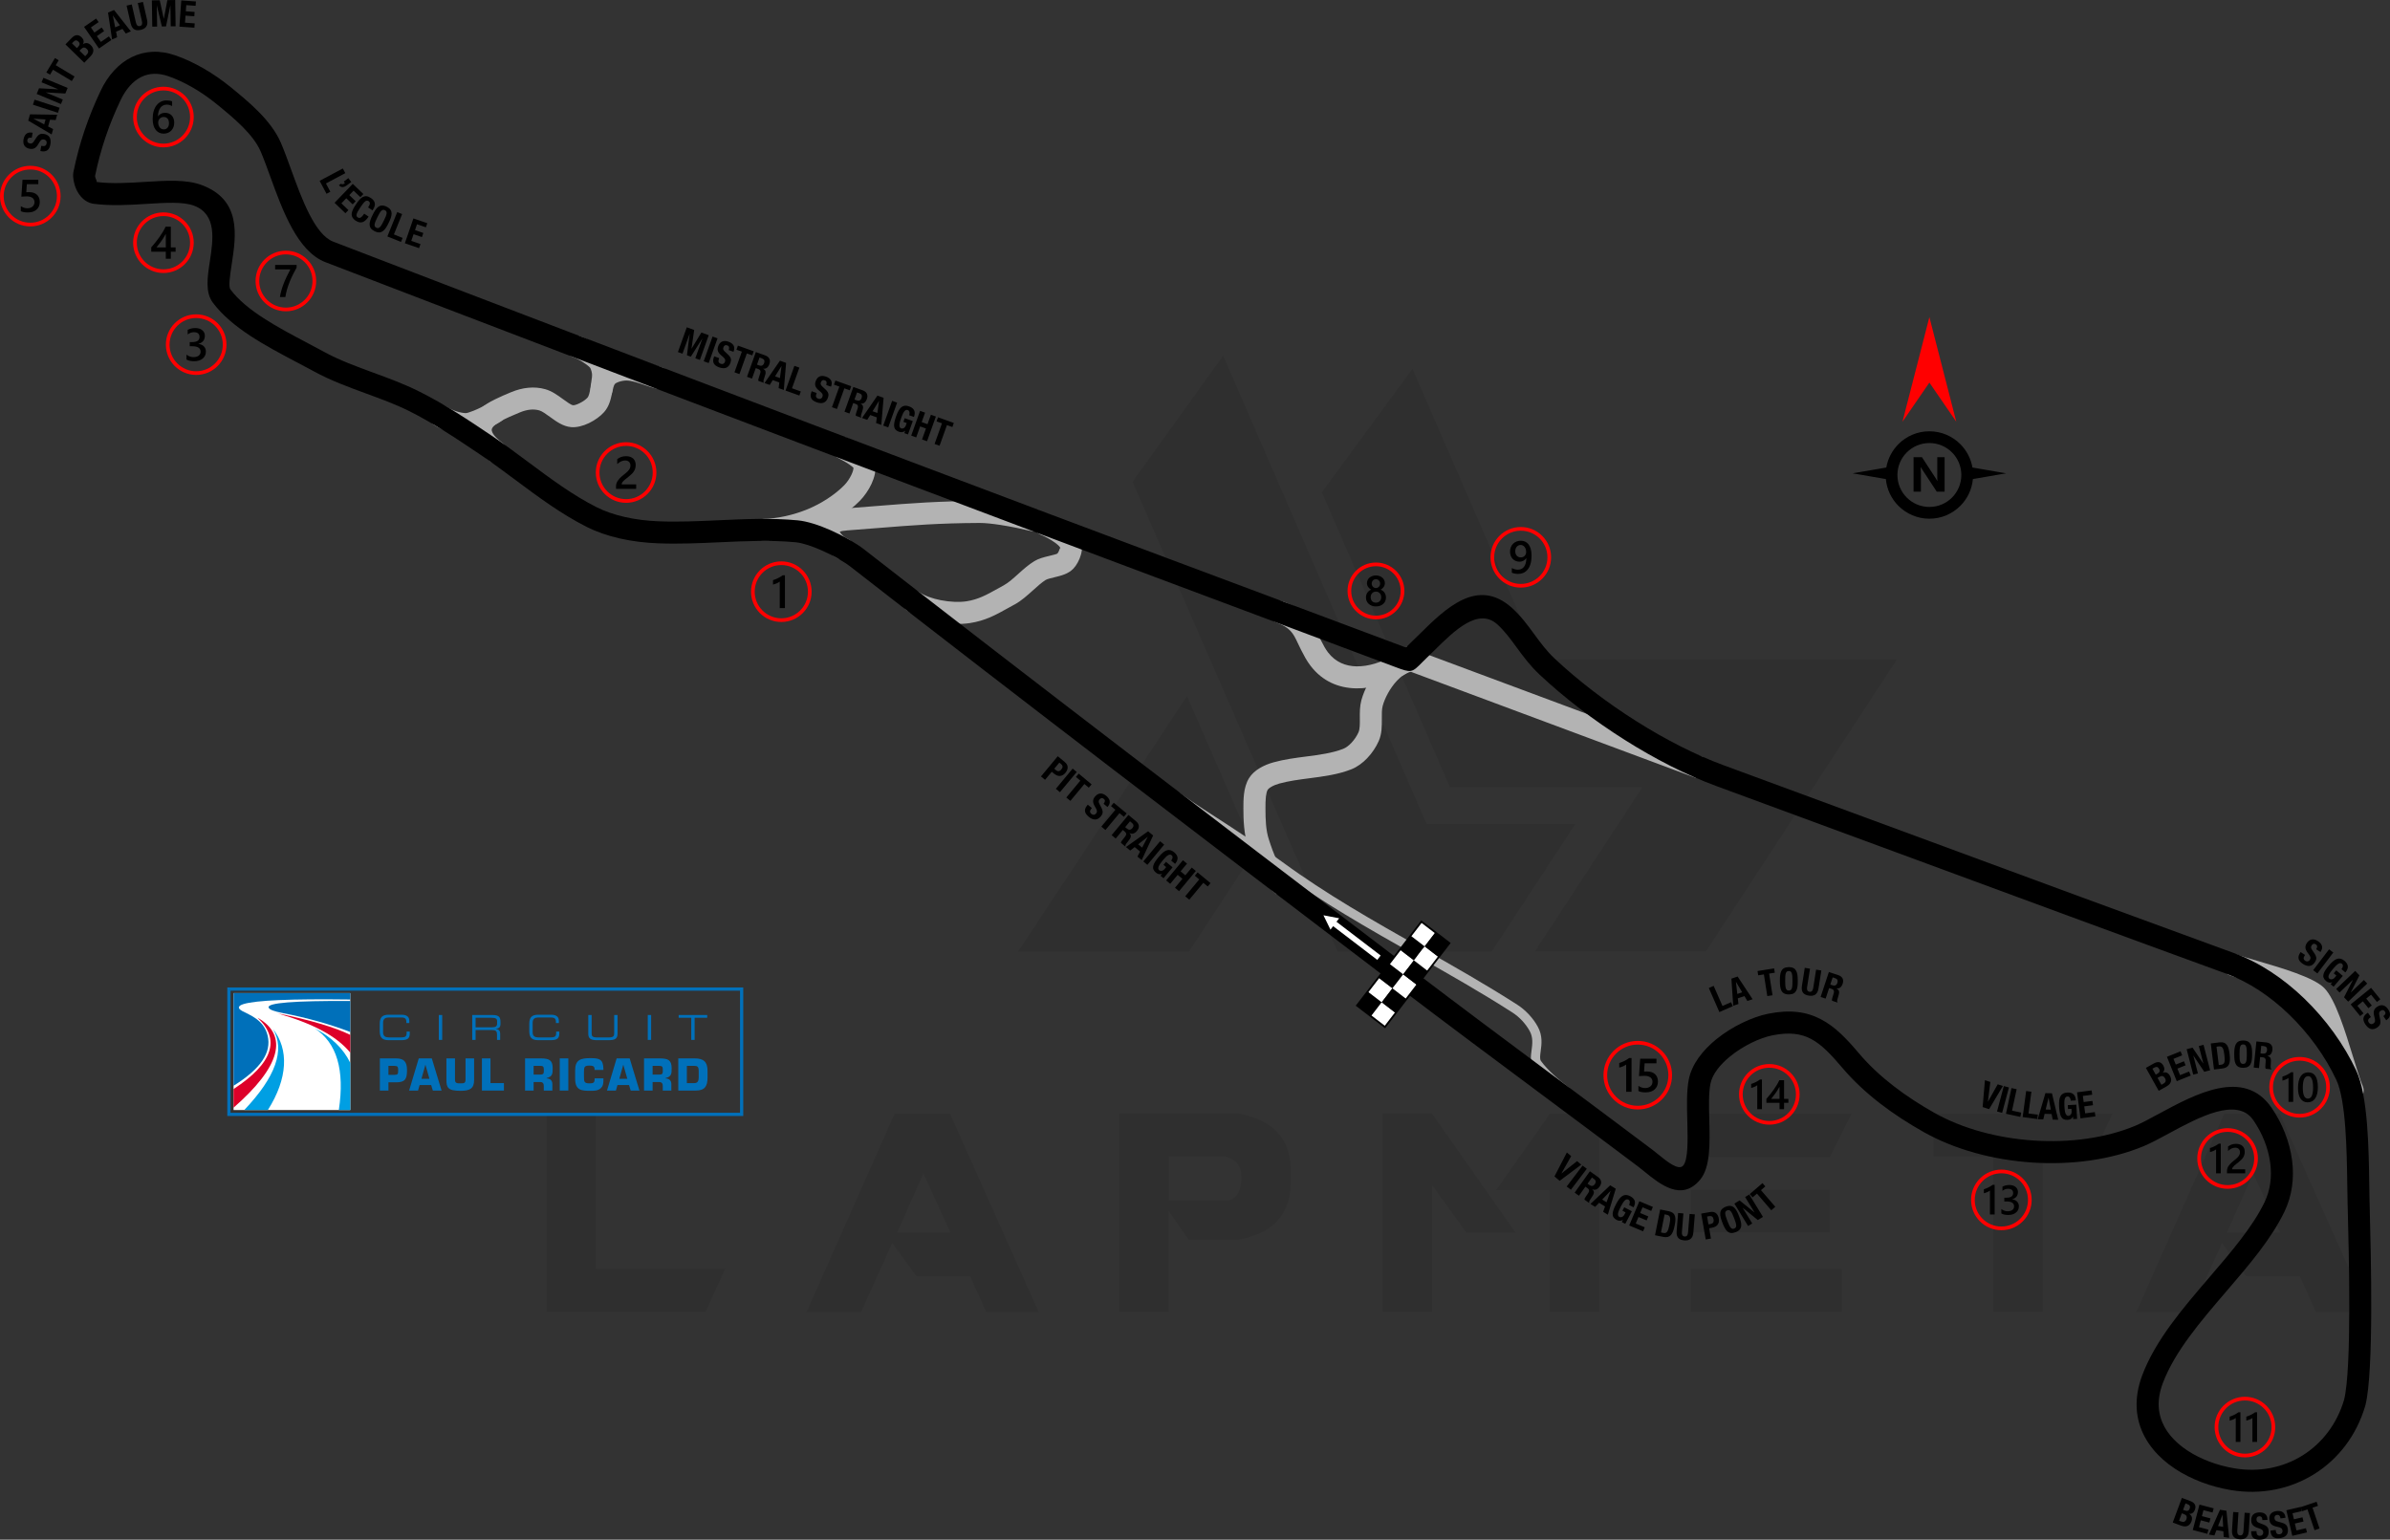 <?xml version="1.0" encoding="UTF-8"?>
<!DOCTYPE svg PUBLIC "-//W3C//DTD SVG 1.1//EN" "http://www.w3.org/Graphics/SVG/1.1/DTD/svg11.dtd">
<!-- Creator: CorelDRAW 2020 (64-Bit) -->
<svg xmlns="http://www.w3.org/2000/svg" xml:space="preserve" width="229.099mm" height="147.604mm" version="1.1" style="shape-rendering:geometricPrecision; text-rendering:geometricPrecision; image-rendering:optimizeQuality; fill-rule:evenodd; clip-rule:evenodd"
viewBox="0 0 5186.07 3341.28"
 xmlns:xlink="http://www.w3.org/1999/xlink"
 xmlns:xodm="http://www.corel.com/coreldraw/odm/2003">
 <rect x="0" y="0" width="5186.07" height="3341.28" fill="#333333" stroke="none"/>
 <defs>
  <style type="text/css">
   <![CDATA[
    .fil10 {fill:black}
    .fil7 {fill:#0070BA}
    .fil9 {fill:#009FE3}
    .fil8 {fill:#DD0029}
    .fil6 {fill:white}
    .fil2 {fill:black;fill-rule:nonzero}
    .fil3 {fill:black;fill-rule:nonzero}
    .fil5 {fill:#0070BA;fill-rule:nonzero}
    .fil1 {fill:#B3B3B3;fill-rule:nonzero}
    .fil4 {fill:red;fill-rule:nonzero}
    .fil11 {fill:white;fill-rule:nonzero}
    .fil0 {fill:black;fill-opacity:0.071}
   ]]>
  </style>
 </defs>
 <g id="Layer_x0020_1">
  <g id="_2494558596896">
   <g>
    <g id="Layer-1">
     <path class="fil0" d="M1185.82 2846.85l0 -430.74 106.97 0 0 337.32 280.98 0 -42.79 93.42 -345.16 0zm1879.15 -2046.74l274.56 631.14 776.62 0 -414.34 633.28 -370.84 0 0 -0.71 232.49 -355.15 -417.19 0 -278.13 -640.41 196.83 -268.14zm-342.31 1046.9l-142.63 218.23 -370.84 0 0 -0.71 366.56 -554.12 146.91 336.61zm-468.54 1000.55l-114.1 0 -34.94 -77.73 -116.24 0 -52.77 -72.03 -67.75 149.76 -118.38 0 191.12 -430.74 120.52 0 192.55 430.74zm-191.84 -172.58l-58.48 -128.37 -57.05 128.37 115.53 0zm474.25 -69.89l129.79 0c18.54,-5.71 27.81,-22.82 27.1,-51.35 0,-23.54 -11.41,-38.51 -35.66,-44.22l-121.24 0 0 95.56zm42.79 85.58l-43.5 -62.76 0 218.94 -106.97 0 0 -430.74 257.45 0c75.59,13.55 114.1,54.2 114.82,123.38l0 25.67c-0.71,69.89 -38.51,111.96 -113.39,124.8l-108.4 -0 0 0.72zm709.59 -15.69l-106.97 0 -74.17 -102.69 -0 274.56 -107.68 0 0 -430.74 106.97 0 181.86 258.87zm74.17 -258.16l106.97 0 0 430.03 -107.69 0 0 -263.86 -116.24 0 116.96 -166.17zm633.28 336.61l0 93.42 -327.34 0 0 -93.42 327.34 0zm-25.67 -171.15l0 92 -301.66 0 0 -92 301.66 0zm47.07 -165.45l-47.07 94.14 -301.66 0 0 -94.14 348.73 0zm306.65 92.71l-129.08 0 0 -92.71 388.67 0 -43.5 92.71 -107.69 0 0 337.32 -107.69 0 0 -337.32 -0.71 0zm815.13 338.03l-114.11 0 -34.94 -77.73 -116.24 0 -52.77 -72.03 -67.75 149.76 -118.38 0 191.12 -430.74 120.52 0 192.55 430.74zm-191.84 -172.58l-58.48 -128.37 -57.05 128.37 115.53 0z"/>
     <polygon class="fil0" points="2457.36,1045.43 2902.37,2065.24 3236.84,2065.24 3418.69,1787.82 3095.63,1787.82 2654.19,771.59 "/>
    </g>
   </g>
  </g>
  <g id="_2494558599392">
   <path class="fil1" d="M3403.5 2359.23c4.37,3.34 5.21,9.59 1.87,13.96 -3.34,4.37 -9.59,5.21 -13.96,1.87 -11.35,-8.63 -22.92,-18.01 -33.92,-28.19 -11.06,-10.24 -21.29,-21.1 -29.71,-32.53 -7.77,-10.55 -6.2,-22.22 -4.36,-35.77 1.67,-12.33 3.62,-26.75 -3.92,-40.78 -4.16,-7.74 -9.75,-15.45 -16.26,-22.48l-0.47 -0.54c-6.23,-6.65 -13.31,-12.66 -20.8,-17.47 -67.99,-43.68 -138.58,-83.66 -209.22,-123.66 -103.07,-58.37 -206.27,-116.8 -301.71,-186.82 -36.89,-27.06 -75.63,-52.42 -114.35,-77.76 -36.54,-23.91 -73.82,-47.07 -109.27,-72.75 -4.45,-3.23 -5.45,-9.46 -2.22,-13.92 3.23,-4.45 9.46,-5.45 13.92,-2.22 34.95,25.32 72.09,48.38 108.49,72.2 38.76,25.37 77.54,50.75 115.21,78.38 94.58,69.38 197.23,127.51 299.76,185.57 71,40.2 141.95,80.38 210.16,124.21 8.77,5.64 17.15,12.76 24.57,20.69l0.52 0.52c7.67,8.28 14.29,17.41 19.23,26.61 10.58,19.71 8.17,37.58 6.1,52.87 -1.25,9.26 -2.33,17.23 0.7,21.34 7.71,10.46 17.05,20.38 27.14,29.72 10.16,9.4 21.35,18.44 32.52,26.94z"/>
   <g>
    <path class="fil1" d="M4838.48 2116.62c-12.4,-4.5 -18.81,-18.2 -14.32,-30.6 4.5,-12.4 18.2,-18.81 30.6,-14.32 9.92,3.62 25.87,8.29 44.21,13.65 51.99,15.2 121.72,35.59 144.51,58.82 24.21,24.67 45.31,93.45 62.71,150.17 8.04,26.22 15.24,49.68 20.86,62.91 5.17,12.14 -0.49,26.18 -12.63,31.35 -12.14,5.17 -26.18,-0.49 -31.35,-12.63 -6.52,-15.34 -14.09,-40.01 -22.55,-67.58 -15.86,-51.69 -35.09,-114.38 -51.1,-130.7 -14.15,-14.42 -76.94,-32.78 -123.74,-46.47 -19.5,-5.7 -36.45,-10.66 -47.21,-14.59z"/>
    <path class="fil1" d="M941.88 922.12c-11.06,-7.18 -14.2,-21.98 -7.02,-33.04 7.18,-11.06 21.98,-14.2 33.04,-7.02 6.3,4.11 13.53,7.49 20.88,9.99 7.55,2.57 14.92,4.11 21.26,4.48 2.77,0.16 9.57,-2.04 17.7,-5.28 11.96,-4.77 24.84,-11.42 33.72,-17.09 11.11,-7.08 25.86,-3.81 32.94,7.3 7.08,11.11 3.81,25.86 -7.3,32.94 -11.09,7.09 -27.06,15.35 -41.77,21.21 -13.98,5.57 -27.82,9.23 -37.91,8.65 -10.71,-0.62 -22.5,-3 -33.99,-6.91 -10.83,-3.69 -21.73,-8.83 -31.55,-15.23z"/>
    <path class="fil1" d="M1838.46 1168.6c12.2,5.06 17.98,19.06 12.92,31.26 -5.06,12.2 -19.06,17.98 -31.26,12.92 -15.48,-6.49 -31.36,-20.48 -39.65,-35.63 -4.67,-8.54 -7.32,-17.84 -6.94,-27.21 0.45,-11.07 4.77,-21.41 14.21,-29.94 9.71,-8.77 24.96,-15.05 47.41,-16.7 22.58,-1.66 46.17,-3.55 68.23,-5.32 73.84,-5.9 129.98,-10.39 221.96,-10.84 15.08,-0.07 34.13,1.99 53.57,4.99 26.21,4.05 52.41,9.56 70.49,13.88 12.87,3.05 20.83,15.95 17.78,28.82 -3.05,12.87 -15.95,20.83 -28.82,17.78 -18.19,-4.34 -43.5,-9.72 -66.75,-13.32 -17.23,-2.66 -33.74,-4.49 -46.09,-4.43 -88.2,0.43 -144.44,4.93 -218.4,10.84 -19.9,1.59 -41.14,3.29 -68.6,5.32 -8.02,0.59 -13.26,1.61 -16.33,2.9l0.21 0.39c3.3,6.02 9.73,11.64 16.06,14.29z"/>
    <path class="fil1" d="M1328.73 847.64c-0.93,13.18 -12.37,23.11 -25.55,22.18 -13.18,-0.93 -23.11,-12.37 -22.18,-25.55 0.37,-5.07 1.22,-10.41 2.06,-15.73 1.08,-6.79 2.15,-13.56 1.45,-18.1 -0.5,-3.23 -1.37,-6.73 -2.71,-9.85 -0.63,-1.48 -1.28,-2.66 -1.87,-3.24 -4.19,-4.15 -10.42,-8.83 -17.32,-13.05 -6.51,-3.98 -13.21,-7.32 -18.89,-9.15 -12.56,-4.03 -19.47,-17.48 -15.44,-30.04 4.03,-12.56 17.48,-19.47 30.04,-15.44 9.5,3.06 19.78,8.07 29.19,13.83 9.91,6.06 19.3,13.22 26.13,19.97 5.29,5.23 9.25,11.64 12.16,18.41 2.94,6.87 4.82,14.39 5.89,21.27 1.87,12.01 0.21,22.44 -1.45,32.89 -0.6,3.81 -1.21,7.62 -1.5,11.61z"/>
    <path class="fil1" d="M2769.48 1940.49c-18.77,-15.15 -31.51,-32.83 -41.07,-51.42 -9.08,-17.66 -14.96,-35.39 -20.53,-52.42 -4.43,-13.55 -6.89,-27.9 -8.24,-42.41 -1.34,-14.46 -1.59,-27.76 -1.59,-40.36 0,-9.36 0.02,-19.72 1.29,-30.55 1.44,-12.32 4.55,-24.39 10.97,-34.75 5.45,-8.79 13.46,-15.86 22.49,-21.37 9.46,-5.78 20.38,-10.05 30.22,-12.8 23.26,-6.5 47.49,-9.64 71.63,-12.77 28.17,-3.66 56.24,-7.3 80.01,-16.63 6,-2.35 12.02,-6.96 17.45,-12.65 6.69,-7 12.18,-15.32 15.66,-23.18 3.14,-7.09 3.04,-18.33 2.93,-29.67 -0.12,-13.27 -0.24,-26.65 3.39,-40.09 6.14,-22.75 21.48,-52.79 42.47,-75.11 17.73,-18.85 39.86,-32.83 65.05,-34.52l13.55 -2.82 5.94 7.25 614.82 229 -16.66 44.73 -615.58 -229.28 -2.06 -0.81c-10.51,1.85 -20.96,9.34 -30.24,19.2 -15.4,16.38 -26.62,38.24 -31.06,54.71 -2.07,7.66 -1.98,17.55 -1.89,27.36 0.15,16.65 0.3,33.14 -6.86,49.32 -5.56,12.56 -14.26,25.78 -24.83,36.84 -9.98,10.44 -21.82,19.21 -34.67,24.25 -28.82,11.31 -60.06,15.37 -91.43,19.44 -22.23,2.88 -44.54,5.78 -64.9,11.47 -6.03,1.68 -12.59,4.22 -18.06,7.56 -3.19,1.95 -5.68,3.9 -6.76,5.65 -2.12,3.42 -3.32,8.91 -4.05,15.1 -0.9,7.69 -0.92,16.83 -0.92,25.12 0,12.45 0.19,25.01 1.22,36.05 1.02,10.99 2.87,21.81 6.18,31.93 4.99,15.27 10.24,31.12 17.54,45.31 6.82,13.27 15.72,25.73 28.53,36.07l-29.95 37.25z"/>
    <path class="fil1" d="M1967.84 1324.77c-11.01,-7.34 -13.98,-22.22 -6.64,-33.22 7.34,-11.01 22.22,-13.98 33.22,-6.64 12.36,8.24 29.15,14.02 46.53,17.47 20.43,4.05 41.02,4.79 56.15,2.48 25.58,-3.9 44.23,-14.29 67.18,-27.07 4.33,-2.41 8.86,-4.93 14.34,-7.9l0.04 -0.02 -0.04 -0.07c9.63,-5.22 20.31,-14.85 30.92,-24.4 11.13,-10.03 22.21,-20 34.91,-27.72 9.58,-5.82 20.64,-8.5 31.74,-11.18 8.56,-2.07 17.16,-4.15 18.22,-5.26l0.05 -0.05 -0.05 -0.05c1.94,-2.05 3.89,-5.93 5.05,-10.13 0.52,-1.87 1.77,-1.27 1.41,-2.06 -1.47,-3.16 -6,-7.26 -11.85,-11.54 -9.71,-7.09 -21.75,-13.27 -31.79,-17.5 -12.14,-5.12 -17.84,-19.11 -12.73,-31.26 5.12,-12.14 19.11,-17.84 31.26,-12.73 12.99,5.47 28.67,13.54 41.52,22.93 11.66,8.52 21.56,18.58 26.83,29.88 4.89,10.49 4.67,23.22 1.4,35 -3.15,11.35 -9.49,22.97 -16.47,30.35l-0.05 -0.05c-10.88,11.46 -26.26,15.18 -41.56,18.87 -7.58,1.83 -15.13,3.66 -18.27,5.56 -8.16,4.96 -17.86,13.69 -27.61,22.47 -12.81,11.53 -25.7,23.14 -40.09,30.95l-0.04 -0.07c-4.36,2.37 -9.21,5.07 -13.93,7.69 -27.26,15.18 -49.41,27.52 -83.28,32.69 -20.12,3.07 -46.71,2.24 -72.43,-2.85 -23.14,-4.59 -46.1,-12.68 -63.94,-24.58z"/>
    <path class="fil1" d="M1658.54 1173.63c-13.18,0.26 -24.07,-10.22 -24.33,-23.4 -0.26,-13.18 10.22,-24.07 23.4,-24.33 15.09,-0.31 30.84,-2.37 46.61,-5.82 16.74,-3.66 33.01,-8.8 48.16,-15.02 14.58,-5.98 29.44,-13.81 43.5,-23.01 13.31,-8.71 25.6,-18.47 35.86,-28.83 5.91,-5.96 11.88,-14.5 15.96,-23.31 2.83,-6.12 4.55,-11.68 4.13,-15.19 -0.02,-0.18 -3.21,-2.59 -7.57,-5.81 -7.83,-5.77 -17.99,-11.15 -26.7,-15.5 -11.78,-5.89 -16.56,-20.22 -10.67,-32.01 5.89,-11.78 20.22,-16.56 32.01,-10.67 10.67,5.33 23.27,12.02 33.82,19.81 14.01,10.34 24.83,23.01 26.67,38.57 1.53,12.9 -2.01,27.33 -8.25,40.83 -6.36,13.74 -15.91,27.29 -25.5,36.97 -12.82,12.94 -27.71,24.84 -43.53,35.19 -16.29,10.66 -33.91,19.89 -51.55,27.13 -18.04,7.4 -37.05,13.44 -56.21,17.63 -18.2,3.98 -37.01,6.37 -55.78,6.76z"/>
    <path class="fil1" d="M1092.34 962.97c10.39,8.11 12.23,23.12 4.12,33.5 -8.11,10.39 -23.12,12.23 -33.5,4.12 -8.27,-6.46 -16.28,-12.91 -23.23,-20.47 -8.15,-8.88 -14.7,-18.96 -18.39,-31.45 -16.03,-54.3 42.88,-78.89 87.95,-97.7l0.11 -0.05c11.89,-4.96 24.35,-8.3 37.11,-9.48 12.28,-1.14 24.59,-0.24 36.67,3.15 14.29,4.01 26.33,12.75 38.2,21.36 9.06,6.58 17.97,13.05 22.11,13.42 2.91,0.26 8.11,-1.47 13.84,-4.22 7.2,-3.45 13.87,-8.09 17.73,-12.5 2.68,-3.06 4.5,-11.53 6.31,-19.95 3.19,-14.85 6.37,-29.62 17.85,-41.99 7.19,-7.75 17.15,-13.4 27.7,-17.1 10.88,-3.8 22.98,-5.66 33.06,-5.56 19.43,0.19 36.79,6.15 54.15,12.11 7.81,2.68 15.63,5.37 21.65,6.94 12.76,3.31 20.43,16.34 17.12,29.1 -3.31,12.76 -16.34,20.43 -29.1,17.12 -9.54,-2.49 -17.37,-5.19 -25.2,-7.88 -13.94,-4.79 -27.88,-9.58 -38.99,-9.68 -5.03,-0.05 -11.22,0.93 -16.96,2.94 -3.74,1.31 -6.86,2.87 -8.42,4.56 -2.48,2.67 -4.27,10.99 -6.06,19.35 -3.11,14.45 -6.23,28.98 -17.16,41.47 -7.96,9.1 -20.37,18.02 -33.07,24.11 -12.79,6.13 -26.85,9.79 -38.74,8.71 -17.44,-1.58 -31.55,-11.82 -45.88,-22.22 -8.47,-6.15 -17.07,-12.39 -23.04,-14.07 -6.37,-1.79 -12.91,-2.26 -19.45,-1.65 -7.48,0.69 -15.26,2.85 -23.07,6.11l-0.11 0.05c-27.88,11.64 -64.33,26.85 -60.43,40.04 1.34,4.53 4.13,8.63 7.72,12.55 4.81,5.24 10.99,10.2 17.43,15.22z"/>
    <path class="fil1" d="M2768.45 1350.36c-12.35,-4.6 -18.64,-18.34 -14.04,-30.7 4.6,-12.35 18.34,-18.64 30.7,-14.04 50.23,18.76 58.74,36.75 74.32,69.74 3.97,8.41 8.53,18.04 14.58,28.72 2.47,4.36 5.08,8.3 7.8,11.84 16.14,20.97 38.11,29.73 61.61,30.13 25.97,0.44 54.13,-8.75 79.52,-23.13 8.94,-5.07 17.47,-10.74 25.38,-16.82 10.44,-8.06 25.44,-6.13 33.5,4.31 8.06,10.44 6.13,25.44 -4.31,33.5 -9.73,7.49 -20.15,14.42 -30.99,20.57 -32.22,18.25 -68.87,29.9 -103.85,29.31 -37.45,-0.64 -72.59,-14.78 -98.67,-48.66 -4.13,-5.36 -7.99,-11.18 -11.55,-17.46 -7.14,-12.6 -12.01,-22.91 -16.26,-31.9 -10.24,-21.67 -15.83,-33.48 -47.74,-45.4z"/>
   </g>
   <path class="fil2" d="M3061.44 1394.42c5.97,-5.69 11.84,-11.48 17.84,-17.4 57.77,-57.02 127.08,-125.42 202.21,-57.21 18.86,17.12 32.98,36.37 47.5,56.17 13.24,18.06 26.86,36.62 44.14,52.86 50.84,47.78 112.59,95.21 177.91,136.43 62.14,39.22 127.47,72.77 189.6,95.58 145.19,53.32 290.26,106.89 435.32,160.46 227.17,83.89 454.32,167.77 671.24,246.83 55.51,20.23 107.74,55.34 152.53,98.45 47.46,45.68 86.83,100.64 113.06,156.56 25.58,54.54 27.22,170.52 28.34,249.89 0.18,13.1 0.36,25.15 0.64,36.27l0.34 13.29c2.59,100.42 9.09,352.52 -9.26,426.43 -0.19,0.76 -0.41,1.5 -0.66,2.22 -18.87,63.98 -58.53,115.02 -110.08,147.36 -51.84,32.51 -115.5,46.08 -181.95,34.85 -20.95,-3.54 -42.12,-9.17 -62.43,-16.81 -41.46,-15.6 -79.59,-39.68 -105.7,-71.62 -27.49,-33.63 -41.78,-75.4 -33.47,-124.59 1.95,-11.57 5.18,-23.51 9.8,-35.79 28.79,-76.52 87.93,-145.41 146.02,-213.06 47.09,-54.84 93.46,-108.85 119.54,-162.88 12.67,-26.26 16.06,-55.58 12.29,-84.74 -4.22,-32.59 -17.38,-65.01 -36.6,-93.02 -35.31,-51.46 -119.28,-6.02 -183.58,28.78 -20.14,10.9 -38.63,20.91 -54.69,27.59 -71.19,29.62 -156.53,40.93 -240.64,35.49 -84.9,-5.5 -169.12,-28.15 -236.75,-66.35 -32.66,-18.45 -64.54,-38.9 -94.21,-61.82 -30.17,-23.31 -58.24,-49.24 -82.8,-78.29 -23.68,-27.99 -44.38,-49.9 -67.43,-61.99 -21.85,-11.46 -47.76,-14.9 -83.83,-7.54 -27.33,5.58 -62.75,22.34 -91.15,45.36 -21.89,17.74 -38.95,38.67 -43.08,59.8 -3.93,20.1 -3.19,49.16 -2.45,78.43 1.29,51.1 2.6,102.76 -19.91,129.65 -40.19,48 -86.65,10.15 -121.44,-18.19 -3.98,-3.25 -7.76,-6.32 -12.16,-9.63l-1.25 -1.01c-68.21,-51.35 -140.85,-105.44 -213.48,-159.53 -101.45,-75.54 -202.9,-151.09 -301.62,-226.22l-53.7 -40.89c-380.6,-289.8 -753.36,-573.64 -1139.64,-874.62 -14.27,-11.12 -37.95,-24.57 -62.43,-35.41 -21.09,-9.33 -41.96,-16.41 -56.49,-17.78 -54.13,-5.13 -109.27,-2.61 -164.73,-0.08 -44.3,2.02 -88.83,4.06 -134.3,2.32 -27.6,-1.05 -56.21,-4.39 -83.74,-10.71 -25.03,-5.75 -49.37,-13.97 -71.55,-25.19 -55.19,-27.91 -104.48,-64.62 -154.16,-101.61 -25.24,-18.8 -50.59,-37.67 -77.83,-56.03 -25.09,-16.92 -50.3,-33.83 -75.35,-49.48 -25.5,-15.94 -51.17,-30.87 -77,-43.79 -29.26,-14.63 -61.73,-26.53 -94.17,-38.41 -38.33,-14.04 -76.65,-28.08 -113.33,-48.12 -10.02,-5.47 -23.35,-12.51 -36.9,-19.66 -67.71,-35.75 -140.71,-74.29 -181.84,-129.12 -16.89,-22.53 -12.03,-54.43 -6.52,-90.51 7.02,-45.98 15.46,-101.37 -34.4,-120.04 -23.73,-8.88 -61.78,-6.51 -103.06,-3.93 -36.91,2.32 -76.19,4.77 -114.52,-0.15 -0.93,-0.12 -1.89,-0.28 -2.85,-0.47l-0.09 -0.02c-16.39,-3.33 -27.85,-16.01 -34.56,-30.1l-0.68 -1.57c-5.26,-11.77 -7.51,-25.53 -6.36,-34.46 0.13,-1.05 0.28,-1.97 0.44,-2.74 6.32,-30.98 14.23,-60.5 23.96,-89.44 9.78,-29.1 21.34,-57.51 34.89,-86.13 15.86,-33.49 38.97,-59.53 68.02,-73.59 27.56,-13.34 59.62,-15.71 94.98,-3.37 20.43,7.12 40.9,16.81 60.6,28.17 20.86,12.03 40.72,25.87 58.6,40.47 19.18,15.65 40.63,33.19 59.99,52.73 20.45,20.63 38.48,43.4 49.23,68.44 7.09,16.51 14.17,36.01 21.65,56.63 23.57,64.92 51.62,142.18 91.94,157.67 335.95,129.11 679.11,260.05 1029.99,393 347.85,131.8 691.68,261.15 1031.85,388.17l258.25 96.76c7.3,2.73 7.34,2.7 9.15,0.87 2.48,-2.51 5.42,-5.48 8.94,-8.83zm51.35 16.66c-6.39,6.31 -12.63,12.47 -18.41,17.96 -3.27,3.11 -5.84,5.71 -8,7.89 -23.01,23.25 -23.5,23.73 -59.69,10.18l-258.25 -96.76c-348.94,-130.3 -692.81,-259.64 -1032.04,-388.17 -336.2,-127.38 -679.5,-258.42 -1030.17,-393.19 -60.8,-23.37 -92.88,-111.7 -119.83,-185.93 -7.19,-19.8 -13.98,-38.51 -20.72,-54.2 -8.01,-18.66 -22.46,-36.65 -39.13,-53.46 -17.76,-17.91 -38.08,-34.53 -56.25,-49.36 -16.18,-13.21 -33.89,-25.58 -52.24,-36.16 -17.08,-9.85 -34.83,-18.25 -52.55,-24.43 -22.4,-7.82 -42.09,-6.61 -58.48,1.32 -18.78,9.09 -34.3,27.16 -45.56,50.94 -12.87,27.18 -23.75,53.86 -32.83,80.89 -9.08,27.03 -16.47,54.53 -22.37,83.33 -0.03,1.51 0.85,4.57 2.44,8.14l0.5 1c1.05,2.21 0.11,3.65 0.78,3.9 33.28,4.2 70.24,1.89 104.99,-0.29l0.09 0c46.42,-2.9 89.23,-5.58 122.61,6.91 86.39,32.34 74.76,108.6 65.1,171.89 -3.92,25.7 -7.39,48.44 -2.65,54.76 34.59,46.12 102.73,82.09 165.93,115.46 11.8,6.23 23.44,12.38 37.46,20.04 33.01,18.04 69.98,31.58 106.97,45.12 33.15,12.14 66.32,24.29 99.04,40.65 28.19,14.09 54.97,29.62 80.93,45.85 26.43,16.51 51.75,33.49 76.85,50.41 26.47,17.84 53.05,37.63 79.51,57.34 47.99,35.73 95.62,71.2 147.24,97.3 18.55,9.38 39.22,16.33 60.7,21.27 24.68,5.67 50.2,8.66 74.76,9.59 43.44,1.65 87.11,-0.34 130.56,-2.32 57.02,-2.6 113.7,-5.19 171.28,0.26 20.18,1.91 46.22,10.43 71.28,21.53 27.63,12.23 55.15,28.03 72.54,41.58 381.48,297.24 756.43,582.74 1139.26,874.25l53.7 40.89c101.3,77.09 201.19,151.47 301.06,225.85 69.92,52.07 139.84,104.14 213.73,159.76l1.38 0.96c3.49,2.63 8.33,6.57 13.46,10.75 19.13,15.59 44.69,36.41 54.62,24.56 11.01,-13.15 9.93,-55.72 8.86,-97.83 -0.82,-32.15 -1.62,-64.07 3.19,-88.73 6.49,-33.22 30.1,-63.51 59.93,-87.69 34.26,-27.77 77.73,-48.15 111.74,-55.09 48.05,-9.8 83.9,-4.53 115.46,12.03 30.36,15.93 54.74,41.36 81.85,73.41 22.36,26.44 47.96,50.08 75.5,71.36 28.05,21.67 57.94,40.87 88.41,58.08 61.2,34.57 138.19,55.12 216.35,60.18 77.18,4.99 155,-5.18 219.31,-31.94 13.9,-5.78 31.36,-15.23 50.39,-25.53 80.66,-43.65 185.99,-100.66 245.72,-13.62 23.25,33.88 39.23,73.59 44.46,113.99 4.91,37.95 0.32,76.48 -16.59,111.51 -28.78,59.62 -77.16,115.96 -126.28,173.18 -55.37,64.5 -111.76,130.16 -137.59,198.84 -3.5,9.29 -5.92,18.24 -7.37,26.81 -5.74,34 4.22,62.99 23.36,86.41 20.52,25.11 51.44,44.39 85.48,57.2 17.35,6.53 35.48,11.35 53.44,14.38 54.58,9.22 106.57,-1.73 148.64,-28.12 41.98,-26.33 74.31,-68.07 89.76,-120.5l0.02 -0.07c16.87,-67.96 10.49,-315.35 7.95,-413.89l-0.34 -13.29c-0.26,-10.4 -0.44,-23.07 -0.64,-36.83 -1.06,-75.15 -2.62,-184.96 -23.85,-230.24 -23.76,-50.66 -59.61,-100.62 -102.95,-142.34 -40.26,-38.75 -86.76,-70.14 -135.69,-87.97 -231.2,-84.27 -451.31,-165.55 -671.42,-246.83 -145.06,-53.57 -290.13,-107.14 -435.32,-160.46 -65.18,-23.93 -133.59,-59.06 -198.59,-100.08 -67.96,-42.89 -132.26,-92.28 -185.21,-142.05 -20.48,-19.25 -35.42,-39.61 -49.94,-59.41 -13.03,-17.77 -25.71,-35.04 -41.14,-49.05 -41.6,-37.77 -93.37,13.32 -136.51,55.9z"/>
  </g>
  <g id="_2494558602368">
   <path class="fil3" d="M4186.57 935.92c26.15,0 49.85,10.62 67.02,27.78l0.05 0.05c13.53,13.53 22.99,31.14 26.39,50.8l73.12 12.6 -72.14 12.43c-2.09,22.68 -12.16,43.05 -27.37,58.26l-0.05 0c-17.16,17.16 -40.86,27.78 -67.02,27.78 -26.19,0 -49.91,-10.62 -67.07,-27.78 -15.22,-15.22 -25.29,-35.59 -27.37,-58.26l-72.14 -12.43 73.12 -12.6c3.4,-19.66 12.85,-37.27 26.39,-50.8l0 -0.05c17.16,-17.16 40.88,-27.78 67.07,-27.78zm33.08 131.08l-17.03 0 -30.89 -47.08c-1.8,-2.75 -3.07,-4.81 -3.76,-6.21l-0.2 0c0.27,2.64 0.41,6.69 0.41,12.11l0 41.18 -15.94 0 0 -74.93 18.2 0 29.73 45.61c1.35,2.07 2.6,4.1 3.76,6.12l0.21 0c-0.29,-1.73 -0.43,-5.17 -0.43,-10.29l0 -41.43 15.94 0 0 74.93zm15.98 -85.29c-12.54,-12.53 -29.89,-20.28 -49.06,-20.28 -19.15,0 -36.49,7.76 -49.03,20.31 -12.56,12.52 -20.31,29.87 -20.31,49.03 0,19.15 7.77,36.49 20.31,49.03 12.54,12.54 29.88,20.31 49.03,20.31 19.16,0 36.52,-7.75 49.06,-20.28 12.52,-12.57 20.28,-29.91 20.28,-49.06 0,-19.16 -7.75,-36.52 -20.28,-49.06z"/>
   <polygon class="fil4" points="4186.58,830.25 4128.19,915.19 4186.58,688.08 4244.96,915.19 "/>
  </g>
  <g id="_2494558600928">
   <path class="fil2" d="M87.55 327.77l2.28 0.4c10.38,1.84 17.25,-2.13 19.52,-14.94 2.18,-12.27 -1.89,-20.45 -13.76,-22.56 -6.84,-1.21 -11.55,0.22 -16.76,8.06l-5.32 8.05c-2.9,4.43 -5.2,5.08 -8.66,4.47 -3.3,-0.59 -6.29,-2.5 -5.38,-7.61 0.77,-4.33 4.15,-5.59 9.42,-4.65l1.93 -10.85 -1.57 -0.28c-10.77,-1.91 -16.39,4.63 -18.18,14.7 -1.9,10.69 2.5,18.37 13.43,20.31 9.36,1.66 14.35,-2.24 19.59,-11.69 3.92,-7.01 6.27,-9.27 11.38,-8.36 4.72,0.84 6.33,4.53 5.72,7.99 -1.06,5.98 -4.71,6.87 -9.97,5.94l-1.65 -0.29 -2.01 11.32zm24.48 -36.01l3.25 -11.53 -10.89 -5.81 4.12 -14.6 12.32 0.73 3.25 -11.53 -58.97 -0.94 -3.86 13.68 50.78 30zm-39.35 -34.07l0.05 -0.15 26.17 1.65 -3.03 10.76 -23.18 -12.26zm56.58 -23.86l-54.26 -17.52 -3.53 10.94 54.26 17.52 3.53 -10.94zm-49.64 -29.98l52.62 21.96 4.06 -9.73 -36.85 -15.38 0.06 -0.15 42.26 2.41 5.05 -12.09 -52.62 -21.96 -4.06 9.73 36.04 15.04 -0.06 0.15 -41.39 -2.22 -5.11 12.23zm20.91 -46.65l8.07 4.85 6.42 -10.68 40.79 24.52 5.92 -9.86 -40.79 -24.52 6.42 -10.68 -8.07 -4.85 -18.76 31.21zm82.33 -21.07l13.55 -13.89c9.37,-9.6 6.89,-18.15 0.49,-24.4 -5.43,-5.3 -11.7,-5.73 -16.74,-1.83l-0.12 -0.11c2.82,-5.17 1.51,-10.58 -2.89,-14.87 -7.83,-7.64 -15.09,-5.24 -21.67,1.51l-13.44 13.77 40.81 39.82zm-26.72 -42.14l2.9 -2.97c3.96,-4.06 7.23,-4.55 11.12,-0.76 3.83,3.74 3.37,7.3 -1.04,11.81l-2.29 2.34 -10.69 -10.43zm16.4 16.01l3.46 -3.54c3.52,-3.6 7.51,-4.95 12.25,-0.32 4.74,4.63 3.55,8.71 -0.3,12.65l-3.12 3.2 -12.29 -11.99zm9.87 -51.67l32.38 46.94 26.89 -18.55 -5.35 -7.76 -17.42 12.02 -8.71 -12.62 15.78 -10.88 -5.35 -7.76 -15.78 10.88 -7.62 -11.05 16.76 -11.56 -5.35 -7.76 -26.23 18.09zm60.81 27.33l10.99 -4.76 -2.37 -12.11 13.93 -6.03 7.21 10.02 10.99 -4.76 -36.5 -46.34 -13.04 5.65 8.79 58.32zm1.59 -52.03l0.15 -0.06 15.24 21.34 -10.26 4.44 -5.12 -25.71zm29.9 -21.45l8.87 38.77c3.4,14.87 12.74,15.93 21.85,13.84 9.11,-2.08 16.9,-7.8 13.65,-21.96l-8.87 -38.77 -11.21 2.56 8.87 38.77c1.26,5.53 0.88,9.96 -4.33,11.15 -5.22,1.19 -7.49,-2.63 -8.75,-8.16l-8.87 -38.77 -11.21 2.56zm55.72 45.64l10.54 -0.17 -0.72 -45.51 0.16 -0 10.86 45.35 8.95 -0.14 9.42 -45.67 0.16 -0 0.72 45.51 10.54 -0.17 -0.9 -57.01 -17.01 0.27 -7.59 40.37 -0.16 0 -8.78 -40.11 -17.09 0.27 0.9 57.01zm62.93 -56.91l-4.09 56.87 32.58 2.35 0.68 -9.4 -21.11 -1.52 1.1 -15.29 19.12 1.38 0.68 -9.4 -19.12 -1.37 0.96 -13.38 20.31 1.46 0.68 -9.4 -31.78 -2.29z"/>
   <path class="fil2" d="M708.5 420.54l8.32 -4.43 -9.56 -17.98 42.02 -22.35 -5.4 -10.15 -50.34 26.78 14.97 28.13zm53.74 -25.62l-6.38 -8.39 -9.91 7.54 2.51 3.3 -1.02 0.77c-2.35,1.78 -5.46,2.45 -7.53,0.51l-4.45 3.38c5.81,6.32 11.78,4.28 18.52,-0.84l8.26 -6.28zm3.25 4.05l-39.51 41.11 23.55 22.63 6.53 -6.8 -15.26 -14.66 10.63 -11.05 13.82 13.28 6.53 -6.79 -13.82 -13.28 9.3 -9.67 14.68 14.11 6.53 -6.79 -22.97 -22.08zm42.81 57.52c4.61,-6.91 10.31,-17.6 -3.38,-26.73 -14.35,-9.57 -22.97,-0.54 -32.58,13.88 -9.62,14.42 -14.65,25.84 -0.3,35.42 12.56,8.38 20.98,1.22 27.8,-9.01l-9.57 -6.38c-6.83,10.23 -10.54,10.34 -14,8.03 -4.12,-2.75 -4.38,-6.66 5.19,-21.01 8.95,-13.42 13.31,-17.52 18.17,-14.28 4.32,2.88 3.72,6.8 -0.89,13.71l9.56 6.38zm0.18 10.13c-7.63,15.56 -11.11,27.55 4.38,35.15 15.49,7.59 22.84,-2.5 30.47,-18.06 7.63,-15.56 11.11,-27.55 -4.38,-35.15 -15.49,-7.59 -22.84,2.5 -30.47,18.06zm10.32 5.06c6.72,-13.7 10.32,-18.51 16.42,-15.52 6.09,2.99 4.5,8.79 -2.22,22.48 -6.75,13.77 -10.32,18.51 -16.42,15.52 -6.09,-2.99 -4.53,-8.72 2.22,-22.48zm51.32 53.38l3.53 -8.74 -18.88 -7.64 17.84 -44.12 -10.66 -4.31 -21.38 52.86 29.54 11.95zm26.96 -51.06l-18.59 53.9 30.88 10.65 3.07 -8.91 -20.01 -6.9 5 -14.49 18.12 6.25 3.07 -8.91 -18.12 -6.25 4.38 -12.68 19.25 6.64 3.07 -8.91 -30.12 -10.39z"/>
   <path class="fil2" d="M1471.03 763.96l9.92 3.55 15.35 -42.85 0.15 0.05 -5.8 46.27 8.42 3.02 24.9 -39.43 0.15 0.05 -15.35 42.85 9.93 3.55 19.22 -53.68 -16.01 -5.73 -21.31 35.12 -0.15 -0.05 5.9 -40.64 -16.09 -5.76 -19.23 53.68zm66.76 23.91l19.22 -53.68 -10.82 -3.88 -19.23 53.68 10.83 3.88zm11.94 -14.64l-0.78 2.18c-3.55,9.92 -0.79,17.36 11.47,21.75 11.73,4.2 20.48,1.57 24.54,-9.79 2.34,-6.54 1.72,-11.43 -5.14,-17.87l-7.05 -6.6c-3.89,-3.6 -4.14,-5.98 -2.95,-9.29 1.13,-3.16 3.51,-5.78 8.4,-4.03 4.13,1.48 4.81,5.03 3.01,10.07l10.38 3.71 0.54 -1.5c3.69,-10.3 -1.82,-16.94 -11.45,-20.38 -10.23,-3.66 -18.53,-0.62 -22.27,9.84 -3.2,8.95 -0.19,14.52 8.24,21.27 6.25,5.04 8.09,7.73 6.34,12.62 -1.61,4.51 -5.52,5.48 -8.83,4.3 -5.72,-2.05 -5.99,-5.79 -4.18,-10.83l0.57 -1.58 -10.83 -3.88zm51.49 -23.21l-3.18 8.87 11.73 4.2 -16.05 44.81 10.83 3.88 16.05 -44.81 11.73 4.2 3.18 -8.87 -34.28 -12.28zm46.92 25.79l5.11 1.83c4.89,1.75 6.63,5.17 4.85,10.13 -2.07,5.79 -5.81,6.99 -11,5.14l-4.51 -1.62 5.55 -15.49zm-27.2 41.84l10.83 3.88 8.13 -22.7 5.79 2.07c4.36,1.56 5.32,4.79 3.97,9.05l-3.39 10.41c-0.68,2.13 -1.18,4.24 -0.67,6.12l11.73 4.2 0.16 -0.45c-1.65,-1.78 -0.9,-4.82 1.04,-10.48 3.92,-11.41 4.24,-15.87 -2.78,-19.49l0.05 -0.15c6.55,0.9 11.13,-2.89 13.68,-10.03 3.28,-9.17 -0.46,-15.77 -9.33,-18.95l-20 -7.16 -19.23 53.68zm38.04 13.62l11.28 4.04 6.55 -10.47 14.29 5.12 -1.59 12.24 11.28 4.04 5.01 -58.77 -13.38 -4.79 -33.43 48.59zm36.71 -36.9l0.15 0.05 -3.45 25.99 -10.53 -3.77 13.83 -22.27zm38.85 63.96l3.18 -8.87 -19.17 -6.87 16.05 -44.81 -10.82 -3.88 -19.23 53.68 30 10.74zm26.75 -9.33l-0.78 2.18c-3.55,9.92 -0.79,17.36 11.47,21.75 11.73,4.2 20.48,1.57 24.54,-9.79 2.34,-6.54 1.72,-11.43 -5.14,-17.87l-7.05 -6.6c-3.89,-3.59 -4.14,-5.98 -2.95,-9.29 1.13,-3.16 3.51,-5.78 8.4,-4.03 4.13,1.48 4.81,5.03 3.01,10.07l10.38 3.71 0.54 -1.5c3.69,-10.3 -1.82,-16.94 -11.45,-20.38 -10.22,-3.66 -18.53,-0.62 -22.27,9.84 -3.21,8.95 -0.2,14.52 8.24,21.27 6.25,5.04 8.09,7.73 6.34,12.62 -1.62,4.51 -5.53,5.48 -8.83,4.3 -5.72,-2.05 -5.99,-5.79 -4.18,-10.83l0.57 -1.58 -10.83 -3.88zm51.49 -23.21l-3.18 8.87 11.73 4.2 -16.05 44.81 10.83 3.88 16.05 -44.81 11.73 4.2 3.18 -8.87 -34.28 -12.28zm46.92 25.79l5.11 1.83c4.89,1.75 6.63,5.17 4.85,10.13 -2.07,5.79 -5.81,6.99 -11,5.14l-4.51 -1.62 5.55 -15.49zm-27.2 41.84l10.82 3.88 8.13 -22.7 5.79 2.07c4.36,1.56 5.32,4.79 3.97,9.05l-3.39 10.41c-0.68,2.13 -1.18,4.24 -0.67,6.12l11.73 4.2 0.16 -0.45c-1.65,-1.78 -0.9,-4.82 1.04,-10.48 3.91,-11.41 4.24,-15.87 -2.78,-19.49l0.05 -0.15c6.55,0.9 11.13,-2.89 13.69,-10.03 3.28,-9.17 -0.46,-15.77 -9.33,-18.95l-20 -7.16 -19.22 53.68zm38.04 13.62l11.28 4.04 6.55 -10.47 14.29 5.12 -1.58 12.24 11.28 4.04 5.01 -58.77 -13.38 -4.79 -33.43 48.59zm36.71 -36.9l0.15 0.05 -3.46 25.99 -10.53 -3.77 13.83 -22.27zm20.2 57.28l19.22 -53.68 -10.83 -3.88 -19.22 53.68 10.83 3.88zm55.78 -22.65c3.89,-10.86 1.26,-18.68 -10.62,-22.93 -13.83,-4.96 -21.35,2.77 -27.79,20.75 -6.67,18.63 -7.6,29.51 5.71,34.28 5.04,1.8 9.37,1.32 13.43,-1.98l0.15 0.05 -1.78 4.96 7.97 2.85 10.39 -29.02 -17.52 -6.27 -2.85 7.97 7.14 2.56 -1.97 5.5c-2.09,5.84 -7.23,7.15 -9.78,6.24 -6.24,-2.24 -4.52,-10.84 0.12,-23.79 4.78,-13.33 8.81,-17.96 14.07,-16.08 4.36,1.56 4.37,7.22 2.95,11.19l10.37 3.71zm-5.94 40.5l10.83 3.88 8.53 -23.83 12.63 4.53 -8.53 23.83 10.82 3.88 19.23 -53.68 -10.83 -3.88 -7.35 20.52 -12.63 -4.53 7.35 -20.52 -10.83 -3.88 -19.22 53.68zm58.17 -39.73l-3.18 8.87 11.73 4.2 -16.05 44.81 10.82 3.88 16.05 -44.81 11.73 4.2 3.18 -8.87 -34.29 -12.28z"/>
   <path class="fil2" d="M2258.83 1684.92l8.84 7.35 14.54 -17.51 4.73 3.93c8.36,6.94 17.36,7.47 24.92,-1.62 5.46,-6.57 7.85,-15.7 -1.12,-23.15l-15.48 -12.86 -36.44 43.85zm39.87 -30l3.69 3.06c4.42,3.67 4.1,7.56 0.53,11.86 -3.72,4.48 -7.85,4.58 -11.35,1.67l-3.93 -3.27 11.07 -13.33zm1.28 64.19l36.44 -43.86 -8.84 -7.35 -36.44 43.85 8.85 7.35zm40.67 -40.33l-6.02 7.25 9.58 7.96 -30.42 36.61 8.85 7.35 30.41 -36.61 9.58 7.96 6.02 -7.25 -28.01 -23.27zm19.78 67.41l-1.48 1.78c-6.74,8.11 -6.68,16.04 3.33,24.36 9.58,7.96 18.7,8.48 26.41,-0.79 4.44,-5.34 5.53,-10.15 1.29,-18.55l-4.37 -8.61c-2.42,-4.71 -1.84,-7.03 0.41,-9.74 2.14,-2.58 5.28,-4.23 9.27,-0.91 3.38,2.8 2.8,6.37 -0.62,10.49l8.48 7.04 1.02 -1.23c6.99,-8.42 4.09,-16.54 -3.78,-23.07 -8.35,-6.94 -17.19,-6.92 -24.29,1.62 -6.07,7.31 -5.15,13.58 0.46,22.81 4.15,6.87 4.95,10.03 1.64,14.03 -3.06,3.69 -7.07,3.26 -9.77,1.02 -4.67,-3.88 -3.64,-7.49 -0.22,-11.6l1.07 -1.29 -8.84 -7.35zm56.32 -4.18l-6.02 7.25 9.58 7.96 -30.42 36.61 8.84 7.35 30.42 -36.61 9.58 7.96 6.02 -7.25 -28.01 -23.27zm35.25 40.29l4.18 3.47c3.99,3.32 4.46,7.13 1.09,11.18 -3.93,4.73 -7.86,4.58 -12.09,1.06l-3.69 -3.06 10.51 -12.65zm-39.87 30l8.85 7.35 15.41 -18.55 4.73 3.93c3.56,2.96 3.36,6.32 0.63,9.87l-6.75 8.62c-1.37,1.77 -2.56,3.58 -2.72,5.53l9.58 7.96 0.31 -0.37c-0.94,-2.24 0.8,-4.84 4.57,-9.49 7.58,-9.38 9.42,-13.46 4.06,-19.26l0.1 -0.12c5.84,3.09 11.45,1.1 16.29,-4.74 6.23,-7.5 4.97,-14.98 -2.28,-21l-16.34 -13.58 -36.44 43.85zm31.08 25.82l9.21 7.66 9.73 -7.59 11.67 9.7 -5.68 10.96 9.22 7.66 24.83 -53.5 -10.93 -9.08 -48.05 34.21zm47.12 -22.1l0.12 0.1 -12.14 23.24 -8.6 -7.14 20.62 -16.19zm-0.62 60.74l36.44 -43.86 -8.84 -7.35 -36.44 43.86 8.84 7.35zm60.16 -2.19c7.38,-8.88 7.58,-17.12 -2.13,-25.18 -11.3,-9.39 -21.01,-4.7 -33.22,9.99 -12.65,15.22 -17.24,25.13 -6.37,34.16 4.12,3.42 8.35,4.44 13.3,2.74l0.12 0.1 -3.37 4.05 6.51 5.41 19.7 -23.71 -14.31 -11.89 -5.41 6.51 5.83 4.85 -3.73 4.49c-3.96,4.77 -9.24,4.25 -11.33,2.51 -5.1,-4.24 -0.54,-11.73 8.26,-22.31 9.05,-10.89 14.43,-13.87 18.73,-10.29 3.56,2.96 1.63,8.28 -1.06,11.52l8.48 7.04zm-19.44 36.02l8.84 7.35 16.18 -19.47 10.32 8.57 -16.18 19.47 8.84 7.35 36.44 -43.85 -8.85 -7.35 -13.93 16.77 -10.32 -8.57 13.93 -16.77 -8.84 -7.35 -36.44 43.86zm68.25 -17.42l-6.02 7.25 9.58 7.96 -30.42 36.61 8.84 7.35 30.42 -36.61 9.58 7.96 6.02 -7.25 -28.01 -23.27z"/>
   <path class="fil2" d="M3399.92 2500.93l-26.86 51.97 11.27 9.55 46.85 -35.04 -9.08 -7.69 -33.71 26.7 -0.18 -0.16 21.1 -37.38 -9.38 -7.95zm8.83 80.81l34.48 -45.41 -9.16 -6.95 -34.48 45.41 9.16 6.95zm45.64 -26.46l4.42 3.16c4.23,3.02 4.97,6.78 1.91,11.07 -3.57,5.01 -7.5,5.15 -11.98,1.94l-3.9 -2.78 9.56 -13.39zm-37.57 32.84l9.36 6.68 14.01 -19.63 5.01 3.57c3.77,2.69 3.82,6.06 1.35,9.79l-6.1 9.09c-1.23,1.87 -2.29,3.76 -2.31,5.71l10.14 7.24 0.28 -0.39c-1.1,-2.16 0.44,-4.88 3.86,-9.8 6.87,-9.91 8.41,-14.11 2.64,-19.51l0.09 -0.13c6.05,2.65 11.49,0.26 15.9,-5.92 5.66,-7.93 3.86,-15.3 -3.81,-20.77l-17.29 -12.34 -33.12 46.41zm34.3 24.51l10.18 6.31 8.59 -8.86 12.9 8 -4.12 11.64 10.18 6.31 17.22 -56.41 -12.08 -7.49 -42.87 40.5zm43.63 -28.39l0.14 0.08 -8.83 24.69 -9.5 -5.89 18.19 -18.88zm49.96 35.71c5.34,-10.23 3.8,-18.33 -7.38,-24.16 -13.03,-6.8 -21.53,-0.17 -30.37,16.76 -9.16,17.55 -11.56,28.2 0.97,34.74 4.74,2.48 9.1,2.59 13.58,-0.12l0.14 0.07 -2.44 4.67 7.5 3.92 14.26 -27.33 -16.5 -8.61 -3.92 7.5 6.73 3.51 -2.7 5.18c-2.87,5.5 -8.14,6.1 -10.54,4.84 -5.88,-3.07 -2.99,-11.35 3.37,-23.55 6.55,-12.55 11.18,-16.59 16.14,-14.01 4.11,2.14 3.34,7.75 1.39,11.49l9.77 5.1zm12.53 -13.18l-22.05 52.58 30.12 12.63 3.64 -8.69 -19.52 -8.19 5.93 -14.14 17.68 7.41 3.64 -8.69 -17.68 -7.41 5.19 -12.37 18.78 7.88 3.64 -8.69 -29.38 -12.32zm34 73.79l17.78 3.54c14.96,2.98 20.97,-5.11 24.91,-24.92 3.28,-16.45 2.59,-27.74 -13.07,-30.86l-18.48 -3.68 -11.14 55.92zm20.76 -45.37l4.78 0.95c8.61,1.72 8.34,8.42 5.81,21.11 -3.02,15.19 -5.58,19.82 -13.41,18.26l-5.01 -1 7.83 -39.32zm29.33 -2.89l-3.21 39.64c-1.23,15.2 7.36,19.02 16.67,19.78 9.31,0.75 18.46,-2.35 19.63,-16.84l3.21 -39.64 -11.46 -0.93 -3.21 39.64c-0.46,5.65 -2.15,9.76 -7.48,9.33 -5.34,-0.43 -6.35,-4.76 -5.89,-10.41l3.2 -39.64 -11.46 -0.93zm59.9 57.43l11.33 -1.98 -3.91 -22.42 6.06 -1.06c10.7,-1.87 16.94,-8.39 14.91,-20.03 -1.47,-8.42 -6.87,-16.15 -18.36,-14.14l-19.82 3.46 9.81 56.17zm2.98 -49.81l4.72 -0.83c5.66,-0.99 8.41,1.77 9.38,7.28 1,5.74 -1.6,8.95 -6.08,9.73l-5.03 0.88 -2.98 -17.07zm33.18 13.33c6.22,16.17 12.65,26.88 28.75,20.69 16.1,-6.19 13.7,-18.44 7.48,-34.62 -6.22,-16.18 -12.65,-26.88 -28.75,-20.69 -16.1,6.19 -13.7,18.44 -7.48,34.62zm10.73 -4.13c-5.48,-14.24 -6.55,-20.16 -0.22,-22.59 6.34,-2.44 9.5,2.68 14.97,16.91 5.5,14.31 6.55,20.15 0.22,22.59 -6.33,2.44 -9.47,-2.6 -14.97,-16.91zm15.31 -37.21l29.78 48.62 8.99 -5.51 -20.86 -34.05 0.13 -0.08 32.84 26.71 11.17 -6.84 -29.78 -48.62 -8.99 5.51 20.4 33.3 -0.14 0.08 -32.24 -26.04 -11.3 6.92zm33.4 -20.69l6.15 7.14 9.44 -8.13 31.06 36.07 8.71 -7.5 -31.05 -36.07 9.44 -8.13 -6.15 -7.14 -27.6 23.76z"/>
   <path class="fil2" d="M3760.04 2183.46l-3.78 -8.63 -18.65 8.18 -19.11 -43.59 -10.53 4.62 22.9 52.22 29.18 -12.8zm0.87 -0.9l11.35 -3.83 -1.36 -12.27 14.38 -4.85 6.35 10.58 11.35 -3.83 -32.52 -49.21 -13.47 4.54 3.91 58.85zm5.91 -51.71l0.15 -0.05 13.41 22.53 -10.59 3.57 -2.97 -26.05zm46.87 -23.68l1.47 9.31 12.31 -1.94 7.41 47.01 11.36 -1.79 -7.41 -47.01 12.31 -1.94 -1.47 -9.31 -35.97 5.67zm48.49 21.28c0.08,17.33 2.29,29.62 19.54,29.54 17.25,-0.08 19.35,-12.39 19.27,-29.72 -0.08,-17.33 -2.29,-29.62 -19.54,-29.54 -17.25,0.08 -19.35,12.38 -19.27,29.72zm11.5 -0.05c-0.07,-15.25 1.02,-21.17 7.81,-21.2 6.79,-0.03 7.93,5.87 8,21.13 0.07,15.33 -1.02,21.17 -7.81,21.2 -6.79,0.03 -7.93,-5.79 -8,-21.12zm42.51 -28.1l-6.21 39.28c-2.38,15.07 5.89,19.53 15.12,20.99 9.23,1.46 18.58,-0.94 20.85,-15.3l6.21 -39.28 -11.36 -1.8 -6.21 39.28c-0.89,5.6 -2.89,9.57 -8.17,8.73 -5.29,-0.84 -5.97,-5.23 -5.08,-10.83l6.21 -39.28 -11.36 -1.8zm60.54 20.63l5.16 1.71c4.93,1.63 6.75,5.01 5.09,10.02 -1.94,5.84 -5.65,7.13 -10.87,5.4l-4.55 -1.51 5.17 -15.61zm-26.19 42.47l10.92 3.62 7.59 -22.89 5.84 1.94c4.4,1.46 5.44,4.66 4.18,8.96l-3.14 10.49c-0.63,2.15 -1.08,4.27 -0.52,6.14l11.82 3.92 0.15 -0.46c-1.69,-1.74 -1.02,-4.79 0.79,-10.5 3.64,-11.5 3.86,-15.97 -3.24,-19.42l0.05 -0.15c6.56,0.75 11.06,-3.15 13.44,-10.35 3.07,-9.25 -0.84,-15.76 -9.78,-18.72l-20.16 -6.68 -17.94 54.12z"/>
   <path class="fil2" d="M4307.13 2344.1l-5.01 58.29 14.06 4.53 29.94 -50.26 -11.33 -3.65 -20.98 37.54 -0.23 -0.07 5.25 -42.61 -11.71 -3.77zm37.32 70.85l14.75 -55.08 -11.11 -2.97 -14.75 55.08 11.11 2.97zm39.45 8.73l1.97 -9.22 -19.91 -4.26 9.97 -46.54 -11.25 -2.41 -11.94 55.75 31.16 6.68zm36.71 4.64l1.25 -9.34 -20.19 -2.7 6.3 -47.18 -11.4 -1.52 -7.55 56.52 31.59 4.22zm1.13 0.43l11.97 0.32 2.96 -11.98 15.17 0.41 2.31 12.12 11.97 0.33 -13.54 -57.41 -14.21 -0.38 -16.63 56.59zm23.39 -46.5l0.16 0 4.81 25.77 -11.18 -0.3 6.2 -25.47zm59.2 5.69c-0.6,-11.52 -6.04,-17.72 -18.64,-17.06 -14.67,0.77 -18.63,10.79 -17.64,29.87 1.03,19.76 4.37,30.16 18.49,29.42 5.34,-0.28 9.15,-2.39 11.63,-7l0.16 -0.01 0.28 5.26 8.45 -0.44 -1.6 -30.78 -18.58 0.97 0.44 8.45 7.57 -0.4 0.3 5.84c0.32,6.19 -3.91,9.39 -6.62,9.53 -6.62,0.34 -8.35,-8.26 -9.06,-22 -0.74,-14.14 1.2,-19.97 6.78,-20.26 4.62,-0.24 6.82,4.98 7.04,9.19l11.01 -0.57zm2.69 -17.56l7.41 56.54 32.39 -4.24 -1.22 -9.34 -20.98 2.75 -1.99 -15.2 19 -2.49 -1.22 -9.34 -19 2.49 -1.74 -13.3 20.19 -2.65 -1.22 -9.34 -31.59 4.14z"/>
   <path class="fil2" d="M4992.11 2066.04l-1.25 1.95c-5.7,8.87 -4.68,16.74 6.27,23.78 10.48,6.74 19.59,6.14 26.12,-4 3.76,-5.84 4.25,-10.75 -0.97,-18.57l-5.38 -8.02c-2.98,-4.38 -2.68,-6.76 -0.78,-9.71 1.81,-2.82 4.73,-4.84 9.09,-2.03 3.69,2.37 3.55,5.99 0.66,10.49l9.27 5.96 0.86 -1.34c5.92,-9.2 2.04,-16.91 -6.56,-22.44 -9.13,-5.87 -17.91,-4.78 -23.91,4.56 -5.14,7.99 -3.47,14.1 3.23,22.58 4.96,6.32 6.14,9.36 3.33,13.72 -2.59,4.03 -6.62,4.1 -9.58,2.2 -5.11,-3.28 -4.53,-6.99 -1.63,-11.49l0.91 -1.41 -9.67 -6.22zm36.42 46.35l34.5 -45.4 -9.16 -6.96 -34.5 45.4 9.16 6.96zm60.62 -2.13c7.46,-8.81 7.74,-17.04 -1.88,-25.2 -11.21,-9.5 -20.96,-4.91 -33.31,9.66 -12.79,15.1 -17.49,24.96 -6.7,34.1 4.08,3.46 8.31,4.53 13.27,2.87l0.12 0.1 -3.41 4.02 6.46 5.47 19.93 -23.52 -14.2 -12.03 -5.47 6.46 5.79 4.91 -3.78 4.46c-4.01,4.73 -9.28,4.16 -11.35,2.4 -5.06,-4.29 -0.42,-11.73 8.48,-22.23 9.16,-10.8 14.56,-13.72 18.83,-10.11 3.53,2.99 1.55,8.29 -1.17,11.52l8.41 7.12zm21.4 -3.33l-41.29 39.32 7.27 7.64 28.91 -27.54 0.11 0.12 -19.22 37.72 9.03 9.48 41.29 -39.32 -7.27 -7.63 -28.28 26.93 -0.11 -0.12 18.7 -36.99 -9.14 -9.6zm34.43 36.76l-44.28 35.92 20.58 25.36 7.32 -5.94 -13.33 -16.43 11.9 -9.66 12.08 14.88 7.32 -5.94 -12.08 -14.88 10.42 -8.45 12.83 15.81 7.32 -5.94 -20.08 -24.74zm-6.86 53.95l-1.91 1.32c-8.68,5.99 -10.77,13.64 -3.38,24.35 7.07,10.25 15.72,13.22 25.64,6.37 5.72,-3.95 8.06,-8.28 6.26,-17.51l-1.88 -9.47c-1.06,-5.19 0.13,-7.27 3.02,-9.27 2.76,-1.9 6.23,-2.65 9.17,1.63 2.49,3.62 0.97,6.9 -3.43,9.93l6.26 9.07 1.32 -0.91c9,-6.21 8.4,-14.82 2.6,-23.23 -6.17,-8.94 -14.69,-11.31 -23.82,-5 -7.82,5.4 -8.63,11.68 -5.72,22.09 2.14,7.74 2.06,11 -2.22,13.95 -3.94,2.72 -7.69,1.23 -9.68,-1.66 -3.45,-5 -1.48,-8.2 2.92,-11.23l1.38 -0.95 -6.53 -9.47z"/>
   <path class="fil2" d="M4684.15 2367.1l16.95 -9.45c11.72,-6.54 11.78,-15.44 7.42,-23.25 -3.7,-6.63 -9.59,-8.82 -15.52,-6.52l-0.08 -0.14c4.17,-4.16 4.46,-9.71 1.46,-15.08 -5.33,-9.56 -12.97,-9.32 -21.2,-4.72l-16.81 9.38 27.78 49.79zm-13.62 -48l3.63 -2.02c4.95,-2.76 8.23,-2.3 10.87,2.44 2.61,4.67 1.15,7.96 -4.36,11.03l-2.86 1.6 -7.28 -13.04zm11.17 20.01l4.32 -2.41c4.39,-2.45 8.6,-2.61 11.83,3.18 3.23,5.79 0.93,9.36 -3.89,12.05l-3.9 2.18 -8.37 -14.99zm20.35 -45.77l21.3 52.89 30.3 -12.2 -3.52 -8.74 -19.63 7.91 -5.73 -14.22 17.78 -7.16 -3.52 -8.74 -17.78 7.16 -5.01 -12.44 18.89 -7.61 -3.52 -8.74 -29.56 11.9zm42.79 -16.52l14.25 55.21 10.21 -2.63 -9.98 -38.66 0.15 -0.04 23.59 35.15 12.68 -3.27 -14.25 -55.21 -10.21 2.63 9.76 37.81 -0.15 0.04 -23.21 -34.34 -12.84 3.31zm59.34 44.14l17.99 -2.22c15.14,-1.87 18.3,-11.43 15.83,-31.49 -2.06,-16.64 -6.25,-27.15 -22.1,-25.19l-18.7 2.31 6.99 56.59zm5.46 -49.6l4.84 -0.6c8.72,-1.08 10.56,5.37 12.14,18.21 1.9,15.37 0.93,20.57 -6.99,21.54l-5.07 0.63 -4.91 -39.79zm38.44 16.21c-0.04,17.33 2.08,29.63 19.33,29.67 17.25,0.04 19.44,-12.25 19.48,-29.58 0.04,-17.33 -2.08,-29.63 -19.33,-29.67 -17.25,-0.04 -19.43,12.25 -19.48,29.58zm11.5 0.03c0.04,-15.25 1.17,-21.16 7.96,-21.14 6.79,0.02 7.89,5.93 7.85,21.18 -0.04,15.33 -1.17,21.16 -7.96,21.14 -6.79,-0.02 -7.89,-5.85 -7.85,-21.18zm47.14 -18.05l5.4 0.55c5.16,0.53 7.68,3.43 7.14,8.67 -0.62,6.12 -3.96,8.19 -9.44,7.63l-4.77 -0.48 1.66 -16.37zm-16.35 47.14l11.44 1.16 2.44 -23.99 6.12 0.62c4.61,0.47 6.32,3.37 6.03,7.84l-0.79 10.92c-0.15,2.23 -0.13,4.4 0.82,6.11l12.39 1.26 0.05 -0.48c-2.03,-1.33 -2.04,-4.46 -1.51,-10.43 1.06,-12.01 0.31,-16.43 -7.38,-18.25l0.02 -0.16c6.57,-0.69 10.11,-5.47 10.88,-13.02 0.98,-9.69 -4.23,-15.2 -13.61,-16.15l-21.13 -2.15 -5.77 56.72z"/>
   <path class="fil2" d="M4714.63 3304.02l18.19 6.75c12.58,4.67 19.39,-1.07 22.5,-9.46 2.64,-7.11 0.49,-13.02 -5.12,-16.04l0.06 -0.15c5.87,0.48 10.28,-2.91 12.42,-8.68 3.81,-10.26 -1.34,-15.91 -10.17,-19.19l-18.05 -6.69 -19.83 53.46zm27.67 -41.52l3.89 1.44c5.32,1.97 7.09,4.76 5.2,9.85 -1.86,5.01 -5.31,6.04 -11.22,3.84l-3.07 -1.14 5.2 -14zm-7.97 21.49l4.64 1.72c4.72,1.75 7.57,4.85 5.26,11.07 -2.3,6.21 -6.52,6.78 -11.68,4.86l-4.19 -1.56 5.97 -16.1zm38.3 -18.94l-14.53 55.14 31.58 8.32 2.4 -9.11 -20.46 -5.39 3.91 -14.82 18.53 4.89 2.4 -9.11 -18.53 -4.89 3.42 -12.97 19.69 5.19 2.4 -9.11 -30.81 -8.12zm20.52 65.06l11.83 1.92 4.53 -11.48 14.98 2.43 0.67 12.32 11.83 1.92 -5.79 -58.7 -14.03 -2.27 -24.01 53.87zm29.37 -42.98l0.16 0.03 1.34 26.18 -11.04 -1.79 9.54 -24.43zm23.27 -6l-2.54 39.69c-0.98,15.22 7.67,18.89 17,19.49 9.32,0.6 18.42,-2.66 19.34,-17.17l2.54 -39.69 -11.48 -0.73 -2.54 39.69c-0.36,5.66 -1.99,9.79 -7.33,9.45 -5.34,-0.34 -6.43,-4.65 -6.06,-10.31l2.54 -39.69 -11.48 -0.73zm39.11 41.8l0.07 2.31c0.35,10.54 5.65,16.43 18.66,16.01 12.45,-0.41 19.62,-6.08 19.22,-18.13 -0.23,-6.94 -2.61,-11.26 -11.35,-14.73l-8.98 -3.54c-4.94,-1.92 -6.05,-4.04 -6.16,-7.55 -0.11,-3.35 1.14,-6.67 6.33,-6.84 4.39,-0.14 6.32,2.91 6.5,8.26l11.02 -0.36 -0.05 -1.6c-0.36,-10.93 -7.93,-15.08 -18.14,-14.75 -10.85,0.36 -17.45,6.24 -17.09,17.34 0.31,9.5 5.16,13.57 15.49,16.75 7.67,2.39 10.36,4.21 10.53,9.4 0.16,4.79 -3.12,7.13 -6.63,7.25 -6.07,0.2 -7.7,-3.18 -7.87,-8.53l-0.05 -1.68 -11.49 0.38zm41.66 -1.43l0.3 2.3c1.36,10.45 7.21,15.81 20.12,14.13 12.36,-1.61 18.94,-7.94 17.38,-19.9 -0.9,-6.89 -3.68,-10.96 -12.72,-13.57l-9.28 -2.66c-5.1,-1.43 -6.41,-3.43 -6.86,-6.92 -0.43,-3.33 0.49,-6.75 5.64,-7.42 4.36,-0.57 6.58,2.28 7.27,7.59l10.93 -1.42 -0.21 -1.59c-1.41,-10.85 -9.34,-14.24 -19.48,-12.92 -10.77,1.4 -16.77,7.9 -15.33,18.91 1.23,9.42 6.44,13.01 17.04,15.18 7.86,1.63 10.72,3.19 11.39,8.34 0.62,4.75 -2.42,7.4 -5.9,7.85 -6.02,0.78 -7.97,-2.43 -8.66,-7.73l-0.22 -1.66 -11.4 1.49zm34.65 -44.2l12.84 55.55 31.82 -7.35 -2.12 -9.18 -20.62 4.77 -3.45 -14.94 18.68 -4.31 -2.12 -9.18 -18.67 4.32 -3.02 -13.07 19.84 -4.58 -2.12 -9.18 -31.04 7.18zm31.05 -6.75l3.01 8.93 11.81 -3.98 15.21 45.1 10.9 -3.67 -15.2 -45.1 11.81 -3.98 -3.01 -8.93 -34.51 11.63z"/>
  </g>
  <g id="_2494558604816">
   <path class="fil5" d="M823.96 2237.03c0,13.67 4.63,20.24 19.27,20.24l27.64 0c15.16,0 18.3,-5.3 18.3,-15.09l0 -3.66 -6.87 0 0 3.36c0,7.32 -2.84,9.41 -12.7,9.41l-25.62 0c-7.02,0 -12.7,-2.09 -12.7,-11.5l0 -20.32c0,-9.41 5.68,-11.5 12.7,-11.5l25.4 0c6.72,0 12.4,0.45 12.4,9.64l0 2.46 6.42 0 0 -4.63c0,-7.25 -3.66,-13.44 -16.95,-13.44l-28.01 0c-14.64,0 -19.27,6.57 -19.27,20.24l0 14.79z"/>
   <polygon id="1" class="fil5" points="952.22,2256.68 959.54,2256.68 959.54,2202.6 952.22,2202.6 "/>
   <path id="2" class="fil5" d="M1024.69 2256.68l7.32 0 0 -21.36 35.7 0c6.65,0 10.75,1.05 10.75,9.49l0 11.88 6.87 0 0 -13.82c0,-4.93 -1.79,-8.81 -9.26,-10.16l0 -0.15c5.6,-0.52 9.93,-2.61 9.93,-10.23l0 -4.41c0,-10.16 -2.46,-15.31 -18.07,-15.31l-43.25 0 0 54.07zm7.32 -27.34l0 -20.76 33.31 0c10.75,0 13.37,1.94 13.37,7.99l0 4.93c0,5.68 -3.44,7.84 -11.58,7.84l-35.11 0z"/>
   <path id="3" class="fil5" d="M1148.47 2237.03c0,13.67 4.63,20.24 19.27,20.24l27.64 0c15.16,0 18.3,-5.3 18.3,-15.09l0 -3.66 -6.87 0 0 3.36c0,7.32 -2.84,9.41 -12.7,9.41l-25.62 0c-7.02,0 -12.7,-2.09 -12.7,-11.5l0 -20.32c0,-9.41 5.68,-11.5 12.7,-11.5l25.4 0c6.72,0 12.4,0.45 12.4,9.64l0 2.46 6.42 0 0 -4.63c0,-7.25 -3.66,-13.44 -16.95,-13.44l-28.01 0c-14.64,0 -19.27,6.57 -19.27,20.24l0 14.79z"/>
   <path id="4" class="fil5" d="M1276.52 2243.09c0,10.98 5.53,14.19 19.27,14.19l24.95 0c13.74,0 19.27,-3.21 19.27,-14.19l0 -40.48 -7.32 0 0 40.41c0,5.23 -1.79,8.29 -11.73,8.29l-25.4 0c-9.93,0 -11.73,-3.06 -11.73,-8.29l0 -40.41 -7.32 0 0 40.48z"/>
   <polygon id="5" class="fil5" points="1405.6,2256.68 1412.92,2256.68 1412.92,2202.6 1405.6,2202.6 "/>
   <polygon id="6" class="fil5" points="1499.96,2256.68 1507.28,2256.68 1507.28,2208.58 1534.61,2208.58 1534.61,2202.6 1472.62,2202.6 1472.62,2208.58 1499.96,2208.58 "/>
   <path class="fil5" d="M842.89 2366.58l0 -17.86 16.47 0c19.45,0 23.82,-6.7 23.82,-26.33 0,-18.23 -6.51,-25.58 -23.82,-25.58l-35.07 0 0 69.78 18.61 0zm0 -34.05l0 -19.54 12.74 0c7.26,0 8.37,2.23 8.37,9.4 0,9.03 -1.02,9.86 -8.37,10.14l-12.74 0z"/>
   <path id="1" class="fil5" d="M935.56 2354.58l3.63 12 18.98 0 -21.21 -69.78 -28.28 0 -20.93 69.78 19.35 0 3.44 -12 25.03 0zm-3.72 -13.58l-17.31 0 8.47 -30.24 0.19 0 8.65 30.24z"/>
   <path id="2" class="fil5" d="M1010.17 2296.8l0 45.31c0,8.19 -2.7,8.84 -10.61,8.84 -7.81,0 -12.28,-0.09 -12.28,-8l0 -46.15 -18.61 0 0 46.52c0,16.75 2.98,23.82 30.89,23.82 20.47,0 29.21,-5.21 29.21,-23.82l0 -46.52 -18.61 0z"/>
   <polygon id="3" class="fil5" points="1064.32,2296.8 1045.72,2296.8 1045.72,2366.58 1093.44,2366.58 1093.44,2350.39 1064.32,2350.39 "/>
   <path id="4" class="fil5" d="M1157.92 2331.88l0 -18.89 14.42 0c6.14,0 7.72,1.77 7.72,8 0,7.91 0.28,10.89 -7.72,10.89l-14.42 0zm-18.61 34.7l18.61 0 0 -18.51 14.42 0c5.58,0 7.81,3.54 7.63,8.75l0 9.77 18.61 0 0 -14.05c0,-7.91 -4.93,-12.09 -12.56,-12.37l0 -0.74c13.21,-3.07 13.21,-9.86 13.21,-21.49 0,-17.4 -7.91,-20.84 -24,-21.12l-35.91 0 0 69.78z"/>
   <polygon id="5" class="fil5" points="1233.18,2296.8 1214.58,2296.8 1214.58,2366.58 1233.18,2366.58 "/>
   <path id="6" class="fil5" d="M1290.22 2340.16l0 2.05c0,8.19 -3.72,8.74 -11.44,8.74 -11.16,0 -11.63,-4 -11.63,-14.42l0 -10.89c0,-9.95 1.02,-13.21 11.63,-13.21 6.33,0 10.7,0.47 11.35,6.7l0 2.7 19.17 0 0 -2.7c-0.37,-20.93 -9.3,-22.89 -28.47,-22.89 -20.47,0 -32.84,3.35 -32.84,26.42l0 18.05c0,25.49 13.86,26.42 32.84,26.42 8.09,0 15.82,0.09 22.14,-5.12 6.33,-5.3 6.42,-12.19 6.42,-19.82l0 -2.05 -19.17 0z"/>
   <path id="7" class="fil5" d="M1364.93 2354.58l3.63 12 18.98 0 -21.21 -69.78 -28.28 0 -20.93 69.78 19.35 0 3.44 -12 25.03 0zm-3.72 -13.58l-17.31 0 8.47 -30.24 0.19 0 8.65 30.24z"/>
   <path id="8" class="fil5" d="M1416.1 2331.88l0 -18.89 14.42 0c6.14,0 7.72,1.77 7.72,8 0,7.91 0.28,10.89 -7.72,10.89l-14.42 0zm-18.61 34.7l18.61 0 0 -18.51 14.42 0c5.58,0 7.81,3.54 7.63,8.75l0 9.77 18.61 0 0 -14.05c0,-7.91 -4.93,-12.09 -12.56,-12.37l0 -0.74c13.21,-3.07 13.21,-9.86 13.21,-21.49 0,-17.4 -7.91,-20.84 -24,-21.12l-35.91 0 0 69.78z"/>
   <path id="9" class="fil5" d="M1471.83 2366.58l37.86 0c19.45,0 25.59,-9.03 25.59,-28.1l0 -14.61c0,-19.82 -8.65,-27.07 -28.1,-27.07l-35.35 0 0 69.78zm18.61 -53.59l16.28 0c6.51,0 9.4,1.86 9.4,10.89l0 14.61c0,7.35 -2.51,11.91 -9.4,11.91l-16.28 0 0 -37.4z"/>
   <rect class="fil6" x="506.77" y="2155.12" width="253.31" height="253.75"/>
   <path class="fil7" d="M528.17 2178.99c26.41,-8.31 103.72,-11.64 231.91,-9.98l0 -13.89 -253.31 0 0 201.07c58.65,-36.61 82.93,-71.95 73.96,-108.97 -8.31,-34.29 -38.5,-44.29 -54.63,-52.97 -11.83,-6.37 -9.39,-11.65 2.07,-15.25z"/>
   <path class="fil7" d="M760.08 2172.17c-122.09,-0.56 -180.82,4.06 -177.19,14.23 1.72,4.81 11.77,8.3 30.84,12.03 53.73,10.5 104.11,24.69 146.34,41.12l0 -67.38z"/>
   <path class="fil8" d="M760.08 2245.77c-33.2,-16.37 -86.35,-32.06 -157.5,-46.68 76.75,22.4 127.45,48.74 157.5,85.28l0 -38.6z"/>
   <path class="fil9" d="M760.08 2306.42c-15.24,-31.2 -40.98,-56.11 -77.21,-74.74 48.03,31.12 65.47,90.19 52.35,177.19l24.86 0 0 -102.45z"/>
   <path class="fil8" d="M506.77 2403.75c100.73,-87.79 120.85,-156.33 52.08,-195.26 50.03,46.67 33.91,98.7 -52.08,154.84l0 40.42z"/>
   <path class="fil9" d="M592.31 2232.99c26.64,44.96 6.26,103.72 -62.34,175.87l51.24 0c43.52,-68.63 45.99,-131.93 11.1,-175.87z"/>
   <path class="fil7" d="M493.23 2142.87l1119.55 0 0 278.9 -1119.55 0 0 -278.9zm1112.55 7l-1105.55 0 0 264.91 1105.55 0 0 -264.91z"/>
  </g>
  <g id="_2494558606064">
   <g>
    <path class="fil4" d="M1695.4 1218.22c18.16,0 34.6,7.36 46.5,19.26 11.9,11.9 19.26,28.34 19.26,46.5 0,18.16 -7.36,34.6 -19.26,46.5 -11.9,11.9 -28.34,19.26 -46.5,19.26 -18.16,0 -34.6,-7.36 -46.5,-19.26 -11.9,-11.9 -19.26,-28.34 -19.26,-46.5 0,-18.16 7.36,-34.6 19.26,-46.5 11.9,-11.9 28.34,-19.26 46.5,-19.26zm40.85 24.91c-10.45,-10.45 -24.9,-16.92 -40.85,-16.92 -15.95,0 -30.4,6.47 -40.85,16.92 -10.45,10.45 -16.92,24.9 -16.92,40.85 0,15.95 6.47,30.4 16.92,40.85 10.45,10.45 24.9,16.92 40.85,16.92 15.95,0 30.4,-6.47 40.85,-16.92 10.45,-10.45 16.92,-24.9 16.92,-40.85 0,-15.95 -6.47,-30.4 -16.92,-40.85z"/>
    <path class="fil10" d="M1703.24 1248.36l0 71.25 -11.28 0 0 -57.45c-2.04,1.46 -4.23,2.71 -6.59,3.72 -2.34,1.03 -5.03,1.92 -8.05,2.7l0 -9.62c1.89,-0.61 3.7,-1.26 5.44,-1.94 1.76,-0.68 3.49,-1.44 5.18,-2.29 1.71,-0.85 3.42,-1.79 5.16,-2.82 1.72,-1.05 3.52,-2.23 5.38,-3.55l4.76 0z"/>
   </g>
   <g>
    <path class="fil4" d="M1358.57 959.64c18.16,0 34.6,7.36 46.5,19.26 11.9,11.9 19.26,28.34 19.26,46.5 0,18.16 -7.36,34.6 -19.26,46.5 -11.9,11.9 -28.34,19.26 -46.5,19.26 -18.16,0 -34.6,-7.36 -46.5,-19.26 -11.9,-11.9 -19.26,-28.34 -19.26,-46.5 0,-18.16 7.36,-34.6 19.26,-46.5 11.9,-11.9 28.34,-19.26 46.5,-19.26zm40.85 24.91c-10.45,-10.45 -24.9,-16.92 -40.85,-16.92 -15.95,0 -30.4,6.47 -40.85,16.92 -10.45,10.45 -16.92,24.9 -16.92,40.85 0,15.95 6.47,30.4 16.92,40.85 10.45,10.45 24.9,16.92 40.85,16.92 15.95,0 30.4,-6.47 40.85,-16.92 10.45,-10.45 16.92,-24.9 16.92,-40.85 0,-15.95 -6.47,-30.4 -16.92,-40.85z"/>
    <path class="fil10" d="M1380.44 1060.84l-43.75 0 0 -5.39c0,-2.21 0.31,-4.28 0.93,-6.2 0.61,-1.93 1.44,-3.74 2.47,-5.44 1.04,-1.69 2.25,-3.3 3.65,-4.81 1.39,-1.51 2.88,-2.97 4.46,-4.38 1.59,-1.41 3.22,-2.77 4.86,-4.08 1.66,-1.31 3.28,-2.62 4.86,-3.95 1.49,-1.28 2.85,-2.51 4.08,-3.74 1.25,-1.21 2.29,-2.47 3.17,-3.76 0.88,-1.29 1.56,-2.66 2.04,-4.1 0.48,-1.44 0.73,-3 0.73,-4.69 0,-1.84 -0.28,-3.45 -0.84,-4.83 -0.58,-1.38 -1.36,-2.54 -2.39,-3.45 -1.01,-0.93 -2.22,-1.63 -3.62,-2.09 -1.39,-0.48 -2.92,-0.72 -4.58,-0.72 -2.83,0 -5.74,0.67 -8.69,1.99 -2.95,1.33 -5.79,3.32 -8.51,5.99l0 -10.85c1.43,-1.06 2.87,-1.99 4.33,-2.78 1.46,-0.8 2.97,-1.46 4.53,-1.99 1.54,-0.55 3.19,-0.93 4.89,-1.19 1.72,-0.27 3.55,-0.4 5.49,-0.4 3.15,0 6.01,0.41 8.56,1.24 2.56,0.83 4.75,2.04 6.57,3.65 1.81,1.61 3.2,3.6 4.2,6.01 1,2.39 1.48,5.14 1.48,8.26 0,2.82 -0.35,5.36 -1.05,7.6 -0.7,2.25 -1.68,4.35 -2.95,6.3 -1.27,1.94 -2.84,3.78 -4.65,5.54 -1.81,1.74 -3.85,3.55 -6.07,5.39 -1.89,1.53 -3.75,3 -5.63,4.45 -1.86,1.44 -3.53,2.85 -5.03,4.23 -1.49,1.38 -2.71,2.75 -3.62,4.13 -0.93,1.38 -1.39,2.75 -1.39,4.15l0 0.25 31.46 0 0 9.67z"/>
   </g>
   <g>
    <path class="fil4" d="M425.68 682.12c18.16,0 34.6,7.36 46.5,19.26 11.9,11.9 19.26,28.34 19.26,46.5 0,18.16 -7.36,34.6 -19.26,46.5 -11.9,11.9 -28.34,19.26 -46.5,19.26 -18.16,0 -34.6,-7.36 -46.5,-19.26 -11.9,-11.9 -19.26,-28.34 -19.26,-46.5 0,-18.16 7.36,-34.6 19.26,-46.5 11.9,-11.9 28.34,-19.26 46.5,-19.26zm40.85 24.91c-10.45,-10.45 -24.9,-16.92 -40.85,-16.92 -15.95,0 -30.4,6.47 -40.85,16.92 -10.45,10.45 -16.92,24.9 -16.92,40.85 0,15.95 6.47,30.4 16.92,40.85 10.45,10.45 24.9,16.92 40.85,16.92 15.95,0 30.4,-6.47 40.85,-16.92 10.45,-10.45 16.92,-24.9 16.92,-40.85 0,-15.95 -6.47,-30.4 -16.92,-40.85z"/>
    <path class="fil10" d="M404.62 780.17l0 -10.6c4.55,3.6 9.65,5.39 15.36,5.39 4.63,0 8.34,-1.04 11.11,-3.15 2.77,-2.11 4.15,-4.96 4.15,-8.56 0,-7.9 -6.04,-11.86 -18.13,-11.86l-5.39 0 0 -9.04 5.16 0c10.72,0 16.07,-3.71 16.07,-11.16 0,-6.87 -4.18,-10.3 -12.52,-10.3 -4.68,0 -9.06,1.66 -13.17,5l0 -10c4.73,-2.66 10.32,-4 16.76,-4 6.19,0 11.15,1.56 14.88,4.68 3.72,3.1 5.59,7.08 5.59,11.94 0,9.17 -4.68,15.08 -14,17.7l0 0.2c5.03,0.48 8.99,2.24 11.91,5.26 2.92,3.04 4.36,6.82 4.36,11.35 0,6.25 -2.34,11.31 -7.04,15.14 -4.71,3.85 -10.9,5.76 -18.58,5.76 -6.9,0 -12.41,-1.24 -16.52,-3.73z"/>
   </g>
   <g>
    <path class="fil4" d="M354.64 460.93c18.16,0 34.6,7.36 46.5,19.26 11.9,11.9 19.26,28.34 19.26,46.5 0,18.16 -7.36,34.6 -19.26,46.5 -11.9,11.9 -28.34,19.26 -46.5,19.26 -18.16,0 -34.6,-7.36 -46.5,-19.26 -11.9,-11.9 -19.26,-28.34 -19.26,-46.5 0,-18.16 7.36,-34.6 19.26,-46.5 11.9,-11.9 28.34,-19.26 46.5,-19.26zm40.85 24.91c-10.45,-10.45 -24.9,-16.92 -40.85,-16.92 -15.95,0 -30.4,6.47 -40.85,16.92 -10.45,10.45 -16.92,24.9 -16.92,40.85 0,15.95 6.47,30.4 16.92,40.85 10.45,10.45 24.9,16.92 40.85,16.92 15.95,0 30.4,-6.47 40.85,-16.92 10.45,-10.45 16.92,-24.9 16.92,-40.85 0,-15.95 -6.47,-30.4 -16.92,-40.85z"/>
    <path class="fil10" d="M370.71 491.85l0 45.01 10.35 0 0 9.37 -10.35 0 0 15.31 -10.94 0 0 -15.31 -31.55 0 0 -9.47c2.86,-3.22 5.78,-6.69 8.78,-10.44 3,-3.73 5.89,-7.57 8.66,-11.46 2.77,-3.9 5.32,-7.81 7.7,-11.73 2.37,-3.93 4.36,-7.68 5.97,-11.28l11.38 0zm-10.94 45.01l0 -29.26c-3.53,6.35 -7.03,11.9 -10.48,16.62 -3.45,4.73 -6.67,8.94 -9.69,12.64l20.17 0z"/>
   </g>
   <g>
    <path class="fil4" d="M65.76 359.81c18.16,0 34.6,7.36 46.5,19.26 11.9,11.9 19.26,28.34 19.26,46.5 0,18.16 -7.36,34.6 -19.26,46.5 -11.9,11.9 -28.34,19.26 -46.5,19.26 -18.16,0 -34.6,-7.36 -46.5,-19.26 -11.9,-11.9 -19.26,-28.34 -19.26,-46.5 0,-18.16 7.36,-34.6 19.26,-46.5 11.9,-11.9 28.34,-19.26 46.5,-19.26zm40.85 24.91c-10.45,-10.45 -24.9,-16.92 -40.85,-16.92 -15.95,0 -30.4,6.47 -40.85,16.92 -10.45,10.45 -16.92,24.9 -16.92,40.85 0,15.95 6.47,30.4 16.92,40.85 10.45,10.45 24.9,16.92 40.85,16.92 15.95,0 30.4,-6.47 40.85,-16.92 10.45,-10.45 16.92,-24.9 16.92,-40.85 0,-15.95 -6.47,-30.4 -16.92,-40.85z"/>
    <path class="fil10" d="M45.17 458.18l0 -10.83c4.58,3.08 9.21,4.61 13.9,4.61 4.72,0 8.54,-1.19 11.41,-3.62 2.88,-2.4 4.33,-5.62 4.33,-9.65 0,-3.95 -1.46,-7.02 -4.4,-9.22 -2.94,-2.21 -7.13,-3.3 -12.61,-3.3 -1.88,0 -5.69,0.18 -11.43,0.58l2.49 -36.64 34.31 0 0 9.62 -24.93 0 -1.16 17.45c2.24,-0.13 4.26,-0.2 6.07,-0.2 7.38,0 13.11,1.89 17.14,5.69 4.03,3.78 6.06,8.98 6.06,15.54 0,6.9 -2.32,12.44 -6.94,16.61 -4.61,4.17 -10.97,6.24 -19.03,6.24 -6.8,0 -11.88,-0.95 -15.21,-2.87z"/>
   </g>
   <g>
    <path class="fil4" d="M354.64 188.23c18.16,0 34.6,7.36 46.5,19.26 11.9,11.9 19.26,28.34 19.26,46.5 0,18.16 -7.36,34.6 -19.26,46.5 -11.9,11.9 -28.34,19.26 -46.5,19.26 -18.16,0 -34.6,-7.36 -46.5,-19.26 -11.9,-11.9 -19.26,-28.34 -19.26,-46.5 0,-18.16 7.36,-34.6 19.26,-46.5 11.9,-11.9 28.34,-19.26 46.5,-19.26zm40.85 24.91c-10.45,-10.45 -24.9,-16.92 -40.85,-16.92 -15.95,0 -30.4,6.47 -40.85,16.92 -10.45,10.45 -16.92,24.9 -16.92,40.85 0,15.95 6.47,30.4 16.92,40.85 10.45,10.45 24.9,16.92 40.85,16.92 15.95,0 30.4,-6.47 40.85,-16.92 10.45,-10.45 16.92,-24.9 16.92,-40.85 0,-15.95 -6.47,-30.4 -16.92,-40.85z"/>
    <path class="fil10" d="M378.04 266.41c0,3.5 -0.58,6.7 -1.73,9.59 -1.14,2.87 -2.74,5.36 -4.77,7.45 -2.04,2.09 -4.46,3.72 -7.27,4.86 -2.81,1.16 -5.84,1.72 -9.12,1.72 -3.5,0 -6.72,-0.68 -9.64,-2.04 -2.93,-1.36 -5.46,-3.39 -7.58,-6.07 -2.12,-2.69 -3.76,-6.04 -4.94,-10.04 -1.16,-4 -1.74,-8.64 -1.74,-13.92 0,-6.45 0.76,-12.18 2.31,-17.17 1.54,-4.98 3.65,-9.16 6.34,-12.52 2.69,-3.38 5.86,-5.94 9.49,-7.68 3.62,-1.76 7.55,-2.64 11.76,-2.64 2.62,0 5.01,0.18 7.17,0.55 2.16,0.35 3.89,0.85 5.18,1.46l0 10.15c-1.66,-0.84 -3.42,-1.56 -5.31,-2.14 -1.87,-0.58 -4.03,-0.88 -6.45,-0.88 -2.72,0 -5.24,0.55 -7.53,1.66 -2.31,1.09 -4.3,2.7 -5.96,4.82 -1.67,2.12 -2.99,4.76 -3.95,7.88 -0.95,3.12 -1.44,6.73 -1.48,10.82l0.3 0c1.49,-2.31 3.5,-4.12 6.04,-5.44 2.56,-1.33 5.54,-1.99 8.98,-1.99 3.05,0 5.79,0.48 8.24,1.48 2.44,0.99 4.53,2.41 6.25,4.28 1.75,1.86 3.09,4.13 4.01,6.8 0.95,2.67 1.41,5.68 1.41,9.01zm-11.36 0.93c0,-2.01 -0.25,-3.83 -0.71,-5.49 -0.47,-1.66 -1.18,-3.07 -2.14,-4.24 -0.94,-1.2 -2.16,-2.11 -3.6,-2.75 -1.43,-0.65 -3.14,-0.97 -5.08,-0.97 -1.94,0 -3.65,0.35 -5.13,1.05 -1.48,0.7 -2.71,1.61 -3.72,2.74 -1.01,1.13 -1.76,2.44 -2.25,3.88 -0.5,1.46 -0.77,2.95 -0.77,4.48 0,1.66 0.25,3.35 0.72,5.08 0.46,1.74 1.19,3.32 2.16,4.74 0.98,1.43 2.22,2.59 3.72,3.52 1.51,0.93 3.3,1.39 5.38,1.39 1.84,0 3.48,-0.35 4.91,-1.03 1.43,-0.68 2.62,-1.63 3.57,-2.82 0.96,-1.2 1.69,-2.62 2.19,-4.25 0.5,-1.64 0.77,-3.42 0.77,-5.32z"/>
   </g>
   <g>
    <path class="fil4" d="M620.31 544.02c18.16,0 34.6,7.36 46.5,19.26 11.9,11.9 19.26,28.34 19.26,46.5 0,18.16 -7.36,34.6 -19.26,46.5 -11.9,11.9 -28.34,19.26 -46.5,19.26 -18.16,0 -34.6,-7.36 -46.5,-19.26 -11.9,-11.9 -19.26,-28.34 -19.26,-46.5 0,-18.16 7.36,-34.6 19.26,-46.5 11.9,-11.9 28.34,-19.26 46.5,-19.26zm40.85 24.91c-10.45,-10.45 -24.9,-16.92 -40.85,-16.92 -15.95,0 -30.4,6.47 -40.85,16.92 -10.45,10.45 -16.92,24.9 -16.92,40.85 0,15.95 6.47,30.4 16.92,40.85 10.45,10.45 24.9,16.92 40.85,16.92 15.95,0 30.4,-6.47 40.85,-16.92 10.45,-10.45 16.92,-24.9 16.92,-40.85 0,-15.95 -6.47,-30.4 -16.92,-40.85z"/>
    <path class="fil10" d="M643.6 580.58c-2.92,5.34 -5.68,10.63 -8.26,15.86 -2.6,5.24 -4.94,10.48 -7.05,15.78 -2.11,5.28 -3.93,10.6 -5.49,15.96 -1.56,5.38 -2.75,10.85 -3.6,16.46l-11.81 0c0.78,-4.99 1.89,-9.97 3.33,-14.95 1.44,-4.98 3.14,-9.94 5.08,-14.91 1.94,-4.98 4.11,-9.97 6.54,-15 2.41,-5.03 4.98,-10.11 7.7,-15.21l-33 0 0 -9.62 46.57 0 0 5.64z"/>
   </g>
   <g>
    <path class="fil4" d="M2985.68 1220.74c17.02,0 32.43,6.9 43.59,18.06 11.15,11.15 18.06,26.57 18.06,43.59 0,17.01 -6.9,32.42 -18.06,43.57 -11.17,11.17 -26.58,18.07 -43.59,18.07 -17.01,0 -32.42,-6.9 -43.57,-18.06 -11.17,-11.17 -18.07,-26.58 -18.07,-43.59 0,-17.01 6.9,-32.42 18.06,-43.57 11.15,-11.17 26.57,-18.07 43.59,-18.07zm37.94 23.7c-9.71,-9.71 -23.12,-15.71 -37.94,-15.71 -14.82,0 -28.23,6.01 -37.94,15.71 -9.71,9.7 -15.71,23.12 -15.71,37.94 0,14.82 6.01,28.24 15.71,37.95 9.71,9.7 23.13,15.71 37.95,15.71 14.82,0 28.24,-6.01 37.95,-15.71 9.7,-9.71 15.71,-23.13 15.71,-37.95 0,-14.82 -6.01,-28.23 -15.71,-37.94z"/>
    <path class="fil10" d="M2964.01 1296.79c0,-1.87 0.23,-3.68 0.7,-5.44 0.46,-1.77 1.18,-3.38 2.11,-4.86 0.94,-1.49 2.12,-2.82 3.54,-4 1.43,-1.17 3.08,-2.12 4.99,-2.85 -2.82,-1.58 -5.05,-3.59 -6.72,-6.05 -1.65,-2.48 -2.49,-5.2 -2.49,-8.19 0,-2.4 0.5,-4.6 1.49,-6.63 0.98,-2.03 2.34,-3.78 4.07,-5.27 1.75,-1.49 3.79,-2.63 6.15,-3.47 2.37,-0.84 4.94,-1.25 7.71,-1.25 2.82,0 5.41,0.43 7.79,1.27 2.37,0.85 4.43,2.01 6.16,3.5 1.74,1.48 3.1,3.24 4.06,5.27 0.98,2.03 1.46,4.21 1.46,6.58 0,2.99 -0.84,5.71 -2.49,8.19 -1.67,2.46 -3.87,4.48 -6.63,6.05 1.87,0.73 3.53,1.67 4.97,2.83 1.44,1.16 2.63,2.48 3.61,3.96 0.96,1.49 1.69,3.1 2.18,4.86 0.48,1.75 0.71,3.58 0.71,5.48 0,2.85 -0.53,5.45 -1.58,7.81 -1.07,2.35 -2.54,4.38 -4.45,6.05 -1.9,1.69 -4.19,2.99 -6.86,3.93 -2.65,0.93 -5.59,1.39 -8.79,1.39 -3.17,0 -6.08,-0.46 -8.73,-1.39 -2.65,-0.94 -4.92,-2.25 -6.84,-3.93 -1.92,-1.67 -3.42,-3.7 -4.49,-6.05 -1.08,-2.35 -1.61,-4.96 -1.61,-7.81zm10.25 -0.9c0,1.84 0.26,3.5 0.8,4.99 0.56,1.48 1.32,2.74 2.32,3.76 0.99,1.02 2.2,1.81 3.61,2.35 1.41,0.54 2.97,0.82 4.69,0.82 1.66,0 3.19,-0.28 4.58,-0.84 1.39,-0.56 2.59,-1.36 3.61,-2.4 1.01,-1.05 1.81,-2.31 2.39,-3.78 0.57,-1.45 0.85,-3.1 0.85,-4.91 0,-1.67 -0.26,-3.23 -0.81,-4.71 -0.56,-1.46 -1.31,-2.74 -2.32,-3.82 -0.99,-1.1 -2.2,-1.95 -3.61,-2.59 -1.41,-0.64 -2.97,-0.96 -4.69,-0.96 -1.63,0 -3.16,0.29 -4.55,0.88 -1.41,0.59 -2.62,1.43 -3.64,2.5 -1.01,1.08 -1.8,2.35 -2.39,3.84 -0.57,1.48 -0.85,3.1 -0.85,4.86zm2.21 -29.4c0,1.37 0.25,2.62 0.73,3.79 0.48,1.16 1.13,2.17 1.95,3.04 0.82,0.87 1.78,1.53 2.88,2.01 1.1,0.5 2.29,0.73 3.56,0.73 1.27,0 2.46,-0.25 3.56,-0.74 1.1,-0.5 2.07,-1.18 2.91,-2.04 0.82,-0.87 1.49,-1.87 1.97,-3.04 0.48,-1.16 0.73,-2.42 0.73,-3.75 0,-1.36 -0.24,-2.63 -0.7,-3.81 -0.48,-1.17 -1.12,-2.2 -1.94,-3.03 -0.82,-0.85 -1.78,-1.52 -2.9,-2 -1.13,-0.48 -2.34,-0.73 -3.64,-0.73 -1.36,0 -2.6,0.25 -3.72,0.74 -1.11,0.49 -2.08,1.19 -2.88,2.07 -0.8,0.87 -1.42,1.89 -1.86,3.05 -0.45,1.16 -0.66,2.4 -0.66,3.7z"/>
   </g>
   <g>
    <path class="fil4" d="M3299.99 1143.64c18.16,0 34.6,7.36 46.5,19.26 11.9,11.9 19.26,28.34 19.26,46.5 0,18.16 -7.36,34.6 -19.26,46.5 -11.9,11.9 -28.34,19.26 -46.5,19.26 -18.16,0 -34.6,-7.36 -46.5,-19.26 -11.9,-11.9 -19.26,-28.34 -19.26,-46.5 0,-18.16 7.36,-34.6 19.26,-46.5 11.9,-11.9 28.34,-19.26 46.5,-19.26zm40.85 24.91c-10.45,-10.45 -24.9,-16.92 -40.85,-16.92 -15.95,0 -30.4,6.47 -40.85,16.92 -10.45,10.45 -16.92,24.9 -16.92,40.85 0,15.95 6.47,30.4 16.92,40.85 10.45,10.45 24.9,16.92 40.85,16.92 15.95,0 30.4,-6.47 40.85,-16.92 10.45,-10.45 16.92,-24.9 16.92,-40.85 0,-15.95 -6.47,-30.4 -16.92,-40.85z"/>
    <path class="fil10" d="M3323.34 1205.59c0,6.97 -0.75,12.96 -2.26,17.99 -1.51,5.03 -3.58,9.16 -6.22,12.39 -2.64,3.23 -5.74,5.62 -9.27,7.17 -3.55,1.54 -7.37,2.3 -11.45,2.3 -1.33,0 -2.67,-0.08 -4.01,-0.23 -1.34,-0.17 -2.62,-0.38 -3.83,-0.63 -1.23,-0.26 -2.32,-0.55 -3.32,-0.86 -0.98,-0.3 -1.81,-0.6 -2.46,-0.9l0 -10.15c0.68,0.41 1.53,0.85 2.54,1.28 0.99,0.45 2.09,0.83 3.27,1.18 1.2,0.33 2.42,0.61 3.7,0.81 1.28,0.22 2.52,0.33 3.72,0.33 2.75,0 5.26,-0.55 7.51,-1.61 2.26,-1.08 4.16,-2.66 5.76,-4.76 1.59,-2.11 2.8,-4.73 3.67,-7.85 0.86,-3.14 1.29,-6.75 1.29,-10.87l-0.2 0c-0.58,1.03 -1.34,2.01 -2.31,2.94 -0.96,0.93 -2.06,1.74 -3.28,2.44 -1.23,0.7 -2.61,1.25 -4.1,1.68 -1.51,0.41 -3.12,0.63 -4.84,0.63 -2.92,0 -5.62,-0.51 -8.15,-1.54 -2.51,-1.01 -4.68,-2.45 -6.53,-4.35 -1.84,-1.88 -3.28,-4.16 -4.35,-6.85 -1.05,-2.69 -1.58,-5.69 -1.58,-8.99 0,-3.63 0.6,-6.9 1.79,-9.84 1.21,-2.94 2.85,-5.43 4.96,-7.48 2.11,-2.06 4.59,-3.65 7.43,-4.76 2.85,-1.13 5.95,-1.69 9.29,-1.69 3.13,0 6.12,0.6 8.92,1.78 2.81,1.19 5.26,3.07 7.38,5.64 2.12,2.59 3.8,5.91 5.06,9.99 1.24,4.08 1.86,9.03 1.86,14.83zm-11.76 -7.43c0,-2.34 -0.3,-4.46 -0.89,-6.37 -0.6,-1.91 -1.43,-3.55 -2.51,-4.91 -1.06,-1.36 -2.34,-2.42 -3.82,-3.15 -1.46,-0.75 -3.08,-1.13 -4.82,-1.13 -1.56,0 -3.04,0.32 -4.45,0.95 -1.41,0.63 -2.64,1.54 -3.7,2.71 -1.05,1.16 -1.89,2.57 -2.51,4.23 -0.61,1.65 -0.91,3.49 -0.91,5.49 0,2.21 0.3,4.15 0.89,5.82 0.6,1.69 1.43,3.1 2.51,4.26 1.06,1.15 2.36,2.03 3.87,2.62 1.49,0.6 3.17,0.89 4.98,0.89 1.63,0 3.12,-0.3 4.5,-0.89 1.38,-0.6 2.57,-1.41 3.6,-2.44 1.01,-1.01 1.81,-2.22 2.41,-3.61 0.58,-1.39 0.86,-2.89 0.86,-4.47z"/>
   </g>
   <g>
    <path class="fil4" d="M4989.89 2293.7c18.16,0 34.6,7.36 46.5,19.26 11.9,11.9 19.26,28.34 19.26,46.5 0,18.16 -7.36,34.6 -19.26,46.5 -11.9,11.9 -28.34,19.26 -46.5,19.26 -18.16,0 -34.6,-7.36 -46.5,-19.26 -11.9,-11.9 -19.26,-28.34 -19.26,-46.5 0,-18.16 7.36,-34.6 19.26,-46.5 11.9,-11.9 28.34,-19.26 46.5,-19.26zm40.85 24.91c-10.45,-10.45 -24.9,-16.92 -40.85,-16.92 -15.95,0 -30.4,6.47 -40.85,16.92 -10.45,10.45 -16.92,24.9 -16.92,40.85 0,15.95 6.47,30.4 16.92,40.85 10.45,10.45 24.9,16.92 40.85,16.92 15.95,0 30.4,-6.47 40.85,-16.92 10.45,-10.45 16.92,-24.9 16.92,-40.85 0,-15.95 -6.47,-30.4 -16.92,-40.85z"/>
    <path class="fil10" d="M4976.01 2326.79l0 64.31 -10.18 0 0 -51.85c-1.84,1.32 -3.82,2.44 -5.94,3.35 -2.11,0.93 -4.53,1.74 -7.26,2.44l0 -8.68c1.71,-0.55 3.34,-1.13 4.91,-1.75 1.59,-0.61 3.15,-1.3 4.67,-2.06 1.54,-0.77 3.08,-1.62 4.66,-2.55 1.56,-0.94 3.18,-2.01 4.85,-3.21l4.3 0zm31.28 65.35c-6.54,0 -11.66,-2.66 -15.33,-8.03 -3.67,-5.34 -5.49,-13.08 -5.49,-23.21 0,-11.11 1.9,-19.51 5.73,-25.21 3.83,-5.7 9.36,-8.57 16.59,-8.57 13.84,0 20.74,10.75 20.74,32.25 0,10.64 -1.94,18.76 -5.85,24.36 -3.89,5.6 -9.36,8.4 -16.38,8.4zm1.02 -56.88c-7.64,0 -11.45,8.4 -11.45,25.21 0,15.74 3.74,23.6 11.23,23.6 7.37,0 11.05,-7.99 11.05,-23.98 0,-16.56 -3.61,-24.83 -10.82,-24.83z"/>
   </g>
   <g>
    <path class="fil4" d="M4871.28 3031.08c18.16,0 34.6,7.36 46.5,19.26 11.9,11.9 19.26,28.34 19.26,46.5 0,18.16 -7.36,34.6 -19.26,46.5 -11.9,11.9 -28.34,19.26 -46.5,19.26 -18.16,0 -34.6,-7.36 -46.5,-19.26 -11.9,-11.9 -19.26,-28.34 -19.26,-46.5 0,-18.16 7.36,-34.6 19.26,-46.5 11.9,-11.9 28.34,-19.26 46.5,-19.26zm40.85 24.91c-10.45,-10.45 -24.9,-16.92 -40.85,-16.92 -15.95,0 -30.4,6.47 -40.85,16.92 -10.45,10.45 -16.92,24.9 -16.92,40.85 0,15.95 6.47,30.4 16.92,40.85 10.45,10.45 24.9,16.92 40.85,16.92 15.95,0 30.4,-6.47 40.85,-16.92 10.45,-10.45 16.92,-24.9 16.92,-40.85 0,-15.95 -6.47,-30.4 -16.92,-40.85z"/>
    <path class="fil10" d="M4861.54 3064.69l0 64.31 -10.18 0 0 -51.85c-1.84,1.32 -3.82,2.44 -5.94,3.35 -2.11,0.92 -4.54,1.73 -7.26,2.44l0 -8.68c1.71,-0.55 3.34,-1.14 4.91,-1.75 1.59,-0.61 3.15,-1.3 4.67,-2.06 1.54,-0.77 3.08,-1.62 4.66,-2.54 1.56,-0.95 3.17,-2.01 4.85,-3.21l4.3 0zm36.14 0l0 64.31 -10.18 0 0 -51.85c-1.84,1.32 -3.82,2.44 -5.94,3.35 -2.11,0.92 -4.54,1.73 -7.26,2.44l0 -8.68c1.71,-0.55 3.34,-1.14 4.91,-1.75 1.59,-0.61 3.14,-1.3 4.67,-2.06 1.54,-0.77 3.09,-1.62 4.66,-2.54 1.56,-0.95 3.17,-2.01 4.85,-3.21l4.3 0z"/>
   </g>
   <g>
    <path class="fil4" d="M4833.63 2448.23c18.16,0 34.6,7.36 46.5,19.26 11.9,11.9 19.26,28.34 19.26,46.5 0,18.16 -7.36,34.6 -19.26,46.5 -11.9,11.9 -28.34,19.26 -46.5,19.26 -18.16,0 -34.6,-7.36 -46.5,-19.26 -11.9,-11.9 -19.26,-28.34 -19.26,-46.5 0,-18.16 7.36,-34.6 19.26,-46.5 11.9,-11.9 28.34,-19.26 46.5,-19.26zm40.85 24.91c-10.45,-10.45 -24.9,-16.92 -40.85,-16.92 -15.95,0 -30.4,6.47 -40.85,16.92 -10.45,10.45 -16.92,24.9 -16.92,40.85 0,15.95 6.47,30.4 16.92,40.85 10.45,10.45 24.9,16.92 40.85,16.92 15.95,0 30.4,-6.47 40.85,-16.92 10.45,-10.45 16.92,-24.9 16.92,-40.85 0,-15.95 -6.47,-30.4 -16.92,-40.85z"/>
    <path class="fil10" d="M4818.85 2481.84l0 64.31 -10.18 0 0 -51.85c-1.84,1.32 -3.82,2.44 -5.94,3.35 -2.11,0.93 -4.54,1.73 -7.26,2.44l0 -8.68c1.71,-0.55 3.34,-1.14 4.91,-1.75 1.59,-0.61 3.14,-1.3 4.67,-2.06 1.54,-0.77 3.09,-1.62 4.66,-2.54 1.56,-0.95 3.17,-2.01 4.85,-3.21l4.3 0zm52.94 64.31l-39.48 0 0 -4.86c0,-1.99 0.29,-3.86 0.84,-5.6 0.55,-1.74 1.3,-3.37 2.23,-4.91 0.94,-1.53 2.04,-2.98 3.29,-4.34 1.26,-1.36 2.6,-2.68 4.02,-3.95 1.44,-1.27 2.91,-2.5 4.39,-3.68 1.5,-1.18 2.97,-2.37 4.39,-3.56 1.35,-1.15 2.57,-2.26 3.69,-3.37 1.12,-1.09 2.06,-2.23 2.86,-3.4 0.79,-1.17 1.41,-2.4 1.84,-3.7 0.43,-1.3 0.66,-2.71 0.66,-4.24 0,-1.66 -0.25,-3.11 -0.76,-4.36 -0.53,-1.24 -1.23,-2.29 -2.16,-3.11 -0.91,-0.84 -2.01,-1.47 -3.26,-1.89 -1.26,-0.43 -2.63,-0.65 -4.13,-0.65 -2.56,0 -5.18,0.6 -7.84,1.8 -2.66,1.2 -5.22,3 -7.68,5.41l0 -9.79c1.29,-0.96 2.59,-1.79 3.91,-2.51 1.32,-0.72 2.68,-1.32 4.09,-1.8 1.39,-0.49 2.87,-0.84 4.42,-1.08 1.56,-0.24 3.2,-0.36 4.96,-0.36 2.85,0 5.42,0.37 7.73,1.12 2.31,0.75 4.28,1.84 5.93,3.29 1.63,1.45 2.89,3.25 3.79,5.42 0.9,2.16 1.34,4.64 1.34,7.45 0,2.55 -0.32,4.84 -0.95,6.86 -0.63,2.04 -1.51,3.92 -2.66,5.69 -1.15,1.75 -2.56,3.42 -4.19,5 -1.63,1.57 -3.47,3.2 -5.48,4.86 -1.71,1.38 -3.38,2.71 -5.08,4.01 -1.68,1.3 -3.19,2.57 -4.53,3.82 -1.35,1.25 -2.44,2.49 -3.26,3.73 -0.84,1.24 -1.26,2.49 -1.26,3.74l0 0.23 28.39 0 0 8.73z"/>
   </g>
   <g>
    <path class="fil4" d="M4342.78 2538.12c18.16,0 34.6,7.36 46.5,19.26 11.9,11.9 19.26,28.34 19.26,46.5 0,18.16 -7.36,34.6 -19.26,46.5 -11.9,11.9 -28.34,19.26 -46.5,19.26 -18.16,0 -34.6,-7.36 -46.5,-19.26 -11.9,-11.9 -19.26,-28.34 -19.26,-46.5 0,-18.16 7.36,-34.6 19.26,-46.5 11.9,-11.9 28.34,-19.26 46.5,-19.26zm40.85 24.91c-10.45,-10.45 -24.9,-16.92 -40.85,-16.92 -15.95,0 -30.4,6.47 -40.85,16.92 -10.45,10.45 -16.92,24.9 -16.92,40.85 0,15.95 6.47,30.4 16.92,40.85 10.45,10.45 24.9,16.92 40.85,16.92 15.95,0 30.4,-6.47 40.85,-16.92 10.45,-10.45 16.92,-24.9 16.92,-40.85 0,-15.95 -6.47,-30.4 -16.92,-40.85z"/>
    <path class="fil10" d="M4328.18 2571.2l0 64.31 -10.18 0 0 -51.85c-1.84,1.32 -3.82,2.44 -5.94,3.35 -2.11,0.93 -4.54,1.74 -7.26,2.44l0 -8.68c1.71,-0.55 3.34,-1.14 4.91,-1.75 1.59,-0.61 3.14,-1.3 4.67,-2.06 1.54,-0.77 3.09,-1.62 4.66,-2.55 1.56,-0.94 3.17,-2.01 4.85,-3.21l4.3 0zm14.55 61.99l0 -9.57c4.1,3.25 8.71,4.86 13.86,4.86 4.18,0 7.53,-0.94 10.03,-2.84 2.5,-1.9 3.74,-4.48 3.74,-7.73 0,-7.13 -5.45,-10.7 -16.36,-10.7l-4.87 0 0 -8.16 4.66 0c9.67,0 14.51,-3.35 14.51,-10.07 0,-6.2 -3.77,-9.3 -11.3,-9.3 -4.22,0 -8.17,1.5 -11.89,4.51l0 -9.03c4.27,-2.4 9.31,-3.61 15.12,-3.61 5.58,0 10.06,1.41 13.43,4.22 3.35,2.8 5.05,6.39 5.05,10.78 0,8.28 -4.22,13.61 -12.64,15.97l0 0.18c4.54,0.43 8.11,2.02 10.75,4.74 2.63,2.74 3.94,6.15 3.94,10.24 0,5.65 -2.11,10.21 -6.35,13.67 -4.25,3.47 -9.84,5.2 -16.77,5.2 -6.23,0 -11.2,-1.12 -14.91,-3.37z"/>
   </g>
   <g>
    <path class="fil4" d="M3839.25 2309.06c18.16,0 34.6,7.36 46.5,19.26 11.9,11.9 19.26,28.34 19.26,46.5 0,18.16 -7.36,34.6 -19.26,46.5 -11.9,11.9 -28.34,19.26 -46.5,19.26 -18.16,0 -34.6,-7.36 -46.5,-19.26 -11.9,-11.9 -19.26,-28.34 -19.26,-46.5 0,-18.16 7.36,-34.6 19.26,-46.5 11.9,-11.9 28.34,-19.26 46.5,-19.26zm40.85 24.91c-10.45,-10.45 -24.9,-16.92 -40.85,-16.92 -15.95,0 -30.4,6.47 -40.85,16.92 -10.45,10.45 -16.92,24.9 -16.92,40.85 0,15.95 6.47,30.4 16.92,40.85 10.45,10.45 24.9,16.92 40.85,16.92 15.95,0 30.4,-6.47 40.85,-16.92 10.45,-10.45 16.92,-24.9 16.92,-40.85 0,-15.95 -6.47,-30.4 -16.92,-40.85z"/>
    <path class="fil10" d="M3823.26 2342.66l0 64.3 -10.18 0 0 -51.85c-1.84,1.32 -3.82,2.44 -5.95,3.35 -2.11,0.93 -4.54,1.74 -7.26,2.44l0 -8.69c1.71,-0.55 3.34,-1.13 4.91,-1.75 1.59,-0.61 3.15,-1.3 4.67,-2.06 1.54,-0.77 3.09,-1.62 4.66,-2.55 1.56,-0.94 3.17,-2.01 4.85,-3.21l4.3 0zm48 1.41l0 40.62 9.34 0 0 8.46 -9.34 0 0 13.82 -9.87 0 0 -13.82 -28.48 0 0 -8.55c2.58,-2.91 5.21,-6.03 7.92,-9.42 2.71,-3.37 5.31,-6.83 7.82,-10.35 2.5,-3.52 4.8,-7.05 6.94,-10.58 2.14,-3.55 3.94,-6.93 5.39,-10.18l10.27 0zm-9.87 40.62l0 -26.41c-3.19,5.74 -6.35,10.74 -9.46,15 -3.11,4.27 -6.02,8.07 -8.75,11.41l18.21 0z"/>
   </g>
   <g>
    <path class="fil4" d="M3553.79 2258.82c20.55,0 39.15,8.33 52.61,21.79 13.46,13.46 21.79,32.07 21.79,52.61 0,20.55 -8.33,39.15 -21.79,52.61 -13.46,13.46 -32.07,21.79 -52.61,21.79 -20.54,0 -39.15,-8.33 -52.61,-21.79 -13.46,-13.46 -21.79,-32.07 -21.79,-52.61 0,-20.55 8.33,-39.15 21.79,-52.61 13.46,-13.46 32.07,-21.79 52.61,-21.79zm46.97 27.44c-12.02,-12.02 -28.63,-19.45 -46.97,-19.45 -18.34,0 -34.95,7.44 -46.97,19.45 -12.02,12.02 -19.45,28.63 -19.45,46.97 0,18.34 7.44,34.95 19.45,46.97 12.02,12.02 28.63,19.45 46.97,19.45 18.34,0 34.95,-7.44 46.97,-19.45 12.02,-12.02 19.45,-28.62 19.45,-46.97 0,-18.34 -7.44,-34.95 -19.45,-46.97z"/>
    <path class="fil10" d="M3540.27 2295.92l0 73.31 -11.61 0 0 -59.1c-2.1,1.5 -4.36,2.78 -6.78,3.82 -2.41,1.05 -5.17,1.98 -8.28,2.78l0 -9.9c1.94,-0.63 3.81,-1.29 5.6,-2 1.81,-0.7 3.59,-1.48 5.33,-2.35 1.75,-0.87 3.52,-1.84 5.31,-2.9 1.77,-1.08 3.62,-2.29 5.53,-3.66l4.9 0zm14.95 71.65l0 -11.15c4.71,3.17 9.47,4.74 14.31,4.74 4.86,0 8.79,-1.23 11.74,-3.72 2.97,-2.47 4.45,-5.78 4.45,-9.93 0,-4.06 -1.5,-7.22 -4.52,-9.49 -3.02,-2.27 -7.34,-3.4 -12.97,-3.4 -1.93,0 -5.85,0.19 -11.76,0.6l2.56 -37.7 35.3 0 0 9.9 -25.65 0 -1.2 17.95c2.3,-0.14 4.38,-0.2 6.24,-0.2 7.6,0 13.48,1.95 17.63,5.86 4.15,3.89 6.23,9.23 6.23,15.99 0,7.1 -2.39,12.8 -7.14,17.08 -4.74,4.29 -11.28,6.42 -19.58,6.42 -7,0 -12.22,-0.98 -15.65,-2.95z"/>
   </g>
  </g>
  <g id="_2494558614080">
   <g>
    <g>
     <rect class="fil10" transform="matrix(0.889 -1.158 1.158 0.889 2944.55 2182.05)" width="26.2" height="26.2"/>
     <rect class="fil6" transform="matrix(0.889 -1.158 1.158 0.889 2967.85 2151.72)" width="26.2" height="26.2"/>
     <rect class="fil10" transform="matrix(0.889 -1.158 1.158 0.889 2991.15 2121.39)" width="26.2" height="26.2"/>
     <rect class="fil6" transform="matrix(0.889 -1.158 1.158 0.889 3014.46 2091.06)" width="26.2" height="26.2"/>
     <rect class="fil10" transform="matrix(0.889 -1.158 1.158 0.889 3037.76 2060.73)" width="26.2" height="26.2"/>
     <rect class="fil6" transform="matrix(0.889 -1.158 1.158 0.889 3061.06 2030.4)" width="26.2" height="26.2"/>
     <rect class="fil6" transform="matrix(0.889 -1.158 1.158 0.889 2974.88 2205.35)" width="26.2" height="26.2"/>
     <rect class="fil10" transform="matrix(0.889 -1.158 1.158 0.889 2998.18 2175.02)" width="26.2" height="26.2"/>
     <rect class="fil6" transform="matrix(0.889 -1.158 1.158 0.889 3021.48 2144.69)" width="26.2" height="26.2"/>
     <rect class="fil10" transform="matrix(0.889 -1.158 1.158 0.889 3044.79 2114.36)" width="26.2" height="26.2"/>
     <rect class="fil6" transform="matrix(0.889 -1.158 1.158 0.889 3068.09 2084.03)" width="26.2" height="26.2"/>
     <rect class="fil10" transform="matrix(0.889 -1.158 1.158 0.889 3091.39 2053.7)" width="26.2" height="26.2"/>
    </g>
    <path class="fil3" d="M3085.58 1998.49l62.23 47.82c-47.34,61.76 -94.82,123.43 -142.24,185.13l-63.81 -49.03c47.44,-61.69 94.92,-123.36 142.25,-185.13l1.58 1.21zm27.91 26.46l-28.76 -22.1 -137.4 178.84 57.5 44.19 137.4 -178.84 -28.75 -22.09z"/>
   </g>
   <polygon class="fil11" points="2892.78,2009.82 2988.6,2083.02 2995.88,2073.5 2900.05,2000.3 2905.84,1992.72 2871.74,1986.21 2886.99,2017.39 "/>
  </g>
 </g>
</svg>
